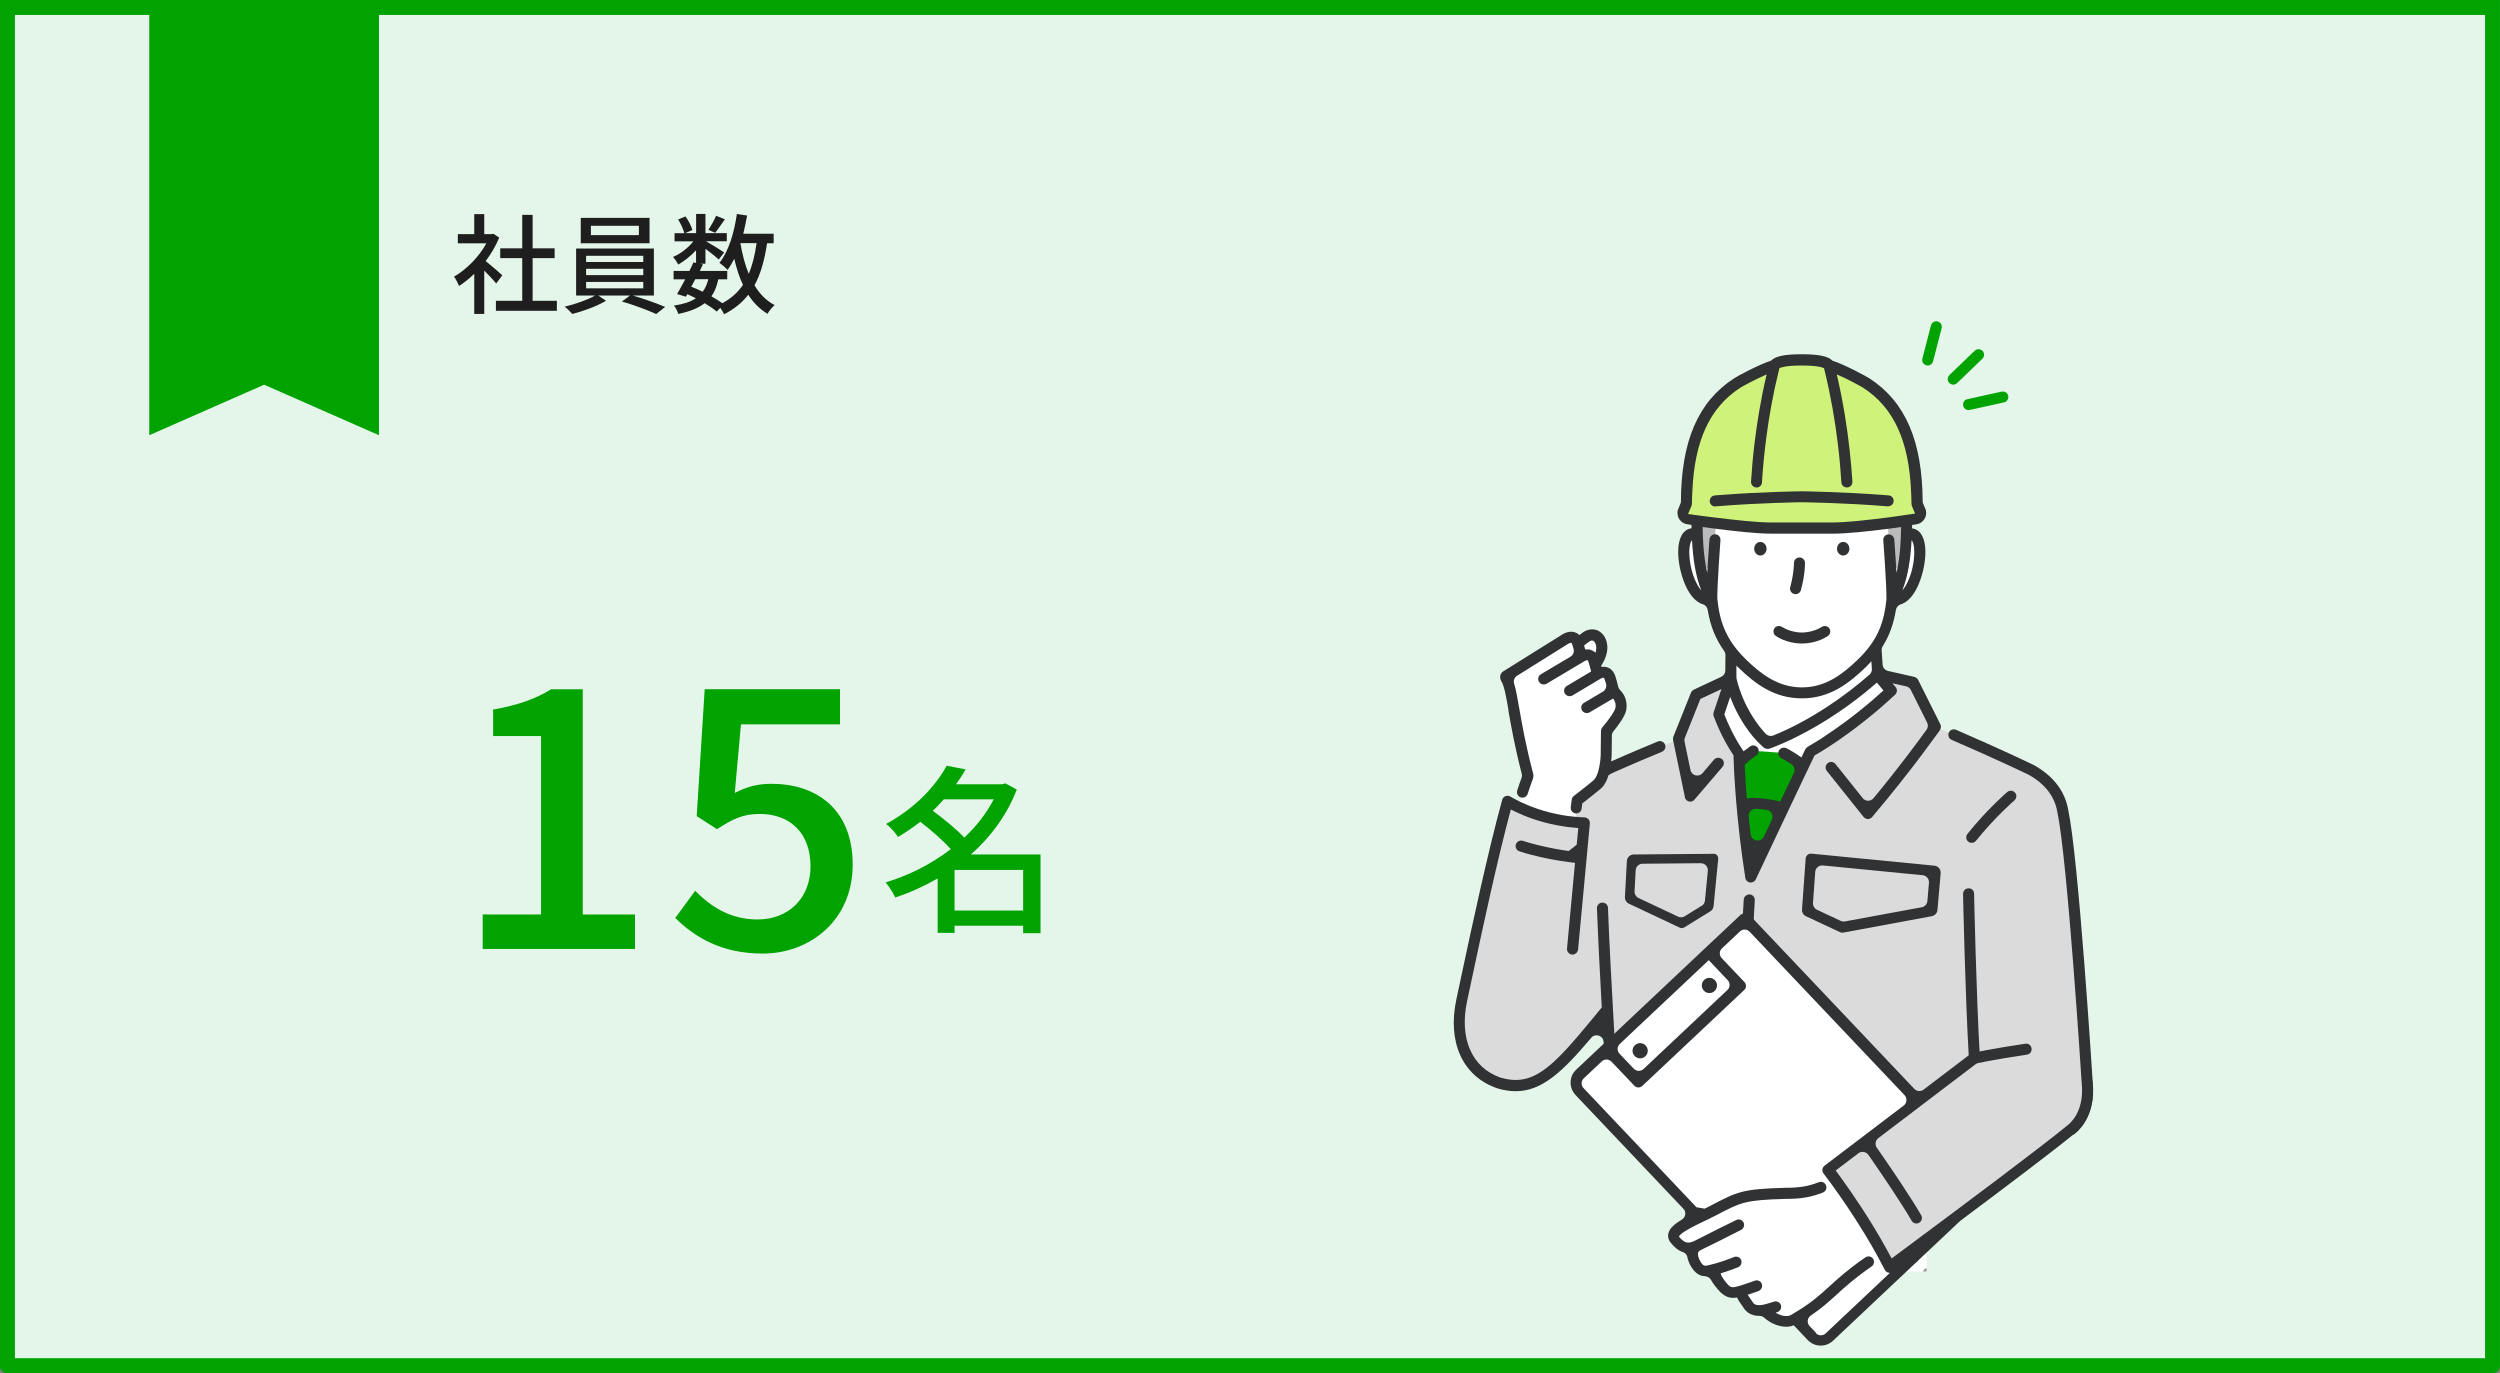 <?xml version="1.0" encoding="UTF-8"?> <svg xmlns="http://www.w3.org/2000/svg" xmlns:xlink="http://www.w3.org/1999/xlink" id="_レイヤー_2" data-name="レイヤー 2" viewBox="0 0 335 184"><rect x="0" y="0" width="335" height="184" fill="#808080" stroke="none"/><defs><style> .cls-1 { fill: #cff37a; } .cls-2 { clip-path: url(#clippath-6); } .cls-3 { clip-path: url(#clippath-7); } .cls-4 { clip-path: url(#clippath-17); } .cls-5 { clip-path: url(#clippath-15); } .cls-6 { clip-path: url(#clippath-4); } .cls-7 { clip-path: url(#clippath-9); } .cls-8 { clip-path: url(#clippath-10); } .cls-9 { fill: #fff; } .cls-10 { fill: #00a300; } .cls-11 { fill: #1e1e1e; } .cls-12 { clip-path: url(#clippath-11); } .cls-13 { fill: none; } .cls-14 { fill: #9d9d9e; } .cls-15 { clip-path: url(#clippath-1); } .cls-16 { fill: #bbbbbc; } .cls-17 { clip-path: url(#clippath-5); } .cls-18 { clip-path: url(#clippath-8); } .cls-19 { fill: #dbdbdb; } .cls-20 { clip-path: url(#clippath-3); } .cls-21 { clip-path: url(#clippath-12); } .cls-22 { clip-path: url(#clippath-14); } .cls-23 { fill: #e3f6e9; } .cls-24 { clip-path: url(#clippath-16); } .cls-25 { clip-path: url(#clippath-2); } .cls-26 { fill: #303233; } .cls-27 { fill: #9e9e9f; } .cls-28 { clip-path: url(#clippath-13); } .cls-29 { clip-path: url(#clippath); } </style><clipPath id="clippath"><rect class="cls-13" x="254.93" y="167.15" width="3.24" height="3.24"></rect></clipPath><clipPath id="clippath-1"><rect class="cls-13" x="222.55" y="154.2" width="3.24" height="3.24"></rect></clipPath><clipPath id="clippath-2"><path class="cls-13" d="M249.95,152.91s4.53,6.34,6.84,10.31"></path></clipPath><clipPath id="clippath-3"><rect class="cls-13" x="249.3" y="150.69" width="2.97" height="2.97" transform="translate(90.5 397.85) rotate(-88.13)"></rect></clipPath><clipPath id="clippath-4"><rect class="cls-13" x="249.21" y="153.65" width="2.97" height="2.97" transform="translate(87.44 400.62) rotate(-88.13)"></rect></clipPath><clipPath id="clippath-5"><rect class="cls-13" x="249.11" y="156.62" width="2.97" height="2.97" transform="translate(84.38 403.39) rotate(-88.13)"></rect></clipPath><clipPath id="clippath-6"><rect class="cls-13" x="249.01" y="159.58" width="2.97" height="2.97" transform="translate(81.33 406.16) rotate(-88.13)"></rect></clipPath><clipPath id="clippath-7"><rect class="cls-13" x="248.91" y="162.55" width="2.97" height="2.97" transform="translate(78.27 408.93) rotate(-88.13)"></rect></clipPath><clipPath id="clippath-8"><rect class="cls-13" x="252.27" y="150.79" width="2.97" height="2.97" transform="translate(93.26 400.91) rotate(-88.13)"></rect></clipPath><clipPath id="clippath-9"><rect class="cls-13" x="252.17" y="153.75" width="2.97" height="2.97" transform="translate(90.21 403.68) rotate(-88.13)"></rect></clipPath><clipPath id="clippath-10"><rect class="cls-13" x="252.07" y="156.72" width="2.97" height="2.97" transform="translate(87.15 406.45) rotate(-88.13)"></rect></clipPath><clipPath id="clippath-11"><rect class="cls-13" x="251.98" y="159.68" width="2.97" height="2.97" transform="translate(84.1 409.22) rotate(-88.13)"></rect></clipPath><clipPath id="clippath-12"><rect class="cls-13" x="251.88" y="162.64" width="2.97" height="2.97" transform="translate(81.04 411.99) rotate(-88.13)"></rect></clipPath><clipPath id="clippath-13"><rect class="cls-13" x="255.23" y="150.88" width="2.97" height="2.97" transform="translate(96.04 403.96) rotate(-88.13)"></rect></clipPath><clipPath id="clippath-14"><rect class="cls-13" x="255.13" y="153.85" width="2.97" height="2.97" transform="translate(92.98 406.73) rotate(-88.13)"></rect></clipPath><clipPath id="clippath-15"><rect class="cls-13" x="255.04" y="156.81" width="2.97" height="2.97" transform="translate(89.92 409.5) rotate(-88.13)"></rect></clipPath><clipPath id="clippath-16"><rect class="cls-13" x="254.94" y="159.78" width="2.97" height="2.97" transform="translate(86.87 412.27) rotate(-88.13)"></rect></clipPath><clipPath id="clippath-17"><rect class="cls-13" x="254.84" y="162.74" width="2.97" height="2.97" transform="translate(83.81 415.04) rotate(-88.13)"></rect></clipPath></defs><g id="contents"><g><g><polygon class="cls-23" points=".93 183 1 1 334 1 334 183 .93 183"></polygon><path class="cls-10" d="M333,2v180H2V2h331M335,0H0v183.07c0,.52.42.93.93.93h333.13c.52,0,.93-.42.93-.93V0h0Z"></path></g><g><path class="cls-11" d="M66.48,37.98c-.33-.42-.99-1.12-1.59-1.72v5.81h-1.34v-5.38c-.66.64-1.36,1.2-2.04,1.63-.13-.35-.47-.99-.67-1.25,1.66-.95,3.34-2.64,4.33-4.46h-3.82v-1.24h2.2v-2.68h1.34v2.68h1.01l.23-.04.76.51c-.44,1.11-1.08,2.17-1.81,3.14.69.55,1.9,1.6,2.23,1.91l-.83,1.11ZM74.62,40.31v1.34h-8.17v-1.34h3.53v-5.72h-2.95v-1.31h2.95v-4.49h1.39v4.49h2.95v1.31h-2.95v5.72h3.25Z"></path><path class="cls-11" d="M84.78,39.6c1.47.42,3.24,1.06,4.35,1.53l-1.2.95c-1.09-.5-3.06-1.24-4.59-1.68l1.08-.8h-4.26l1.05.7c-1.17.7-3.03,1.4-4.52,1.77-.25-.28-.69-.73-1.02-.98,1.4-.32,3.12-.93,4.08-1.49h-2.55v-6.3h10.42v6.3h-2.83ZM87.04,32.6h-9.22v-3.41h9.22v3.41ZM78.54,35.11h7.66v-.83h-7.66v.83ZM78.54,36.87h7.66v-.85h-7.66v.85ZM78.54,38.64h7.66v-.86h-7.66v.86ZM85.61,30.26h-6.43v1.25h6.43v-1.25Z"></path><path class="cls-11" d="M102.79,32.58c-.34,2.26-.85,4.13-1.69,5.65.69,1.15,1.58,2.07,2.7,2.65-.31.26-.74.79-.95,1.17-1.05-.63-1.9-1.49-2.58-2.55-.83,1.06-1.9,1.93-3.24,2.61-.1-.22-.31-.57-.51-.86l-.48.5c-.41-.36-.98-.74-1.62-1.12-.85.67-2,1.12-3.54,1.44-.09-.36-.34-.86-.58-1.12,1.27-.19,2.23-.5,2.95-.98-.38-.19-.76-.38-1.15-.55l-.19.34-1.18-.36c.32-.54.7-1.24,1.09-1.97h-1.56v-1.12h2.12c.21-.39.38-.79.54-1.15l.35.07v-1.69c-.7.76-1.56,1.44-2.38,1.91-.16-.31-.47-.76-.71-1.02.98-.39,2.03-1.21,2.73-2.09h-2.52v-1.09h1.31c-.12-.51-.48-1.27-.83-1.84l.98-.41c.41.55.79,1.31.93,1.82l-.96.42h1.46v-2.57h1.25v2.57h2.86v1.09h-2.79c.66.36,2.07,1.24,2.44,1.5l-.73.95c-.35-.34-1.12-.95-1.78-1.44v2h-.73l.39.09c-.13.28-.28.57-.42.88h3.68v1.12h-1.2c-.19.9-.48,1.66-.92,2.28.55.31,1.06.63,1.47.92,1.17-.63,2.06-1.44,2.76-2.45-.5-1.04-.86-2.22-1.17-3.5-.28.54-.57,1.05-.9,1.49-.21-.25-.77-.73-1.08-.95,1.21-1.52,1.96-3.97,2.33-6.54l1.37.2c-.15.83-.31,1.65-.51,2.44h4.07v1.28h-.86ZM93.17,37.41c-.19.34-.36.69-.54,1.01.51.2,1.04.42,1.53.67.35-.45.58-1.01.76-1.68h-1.75ZM97.13,29.39c-.47.66-.93,1.36-1.3,1.81l-.91-.41c.35-.51.8-1.31,1.04-1.88l1.17.48ZM99.21,32.58c.26,1.49.61,2.89,1.12,4.11.5-1.17.83-2.54,1.05-4.11h-2.17Z"></path></g><g><path class="cls-10" d="M64.68,122.54h7.82v-23.91h-6.42v-3.55c3.35-.58,5.73-1.46,7.78-2.72h4.23v30.18h7v4.62h-20.41v-4.62Z"></path><path class="cls-10" d="M90.48,123.02l2.67-3.65c2.04,2.04,4.62,3.84,8.36,3.84,4.03,0,7.1-2.72,7.1-7.14s-2.72-7-6.8-7c-2.28,0-3.64.68-5.73,2.04l-2.72-1.75,1.07-17.01h18.13v4.71h-13.27l-.83,9.19c1.56-.78,2.96-1.22,4.91-1.22,5.98,0,10.89,3.35,10.89,10.84s-5.78,11.91-12.05,11.91c-5.64,0-9.19-2.28-11.71-4.76Z"></path><path class="cls-10" d="M139.43,125.05h-2.33v-1h-9.19v.95h-2.26v-7.29c-1.82,1.04-3.74,1.92-5.69,2.55-.27-.61-.85-1.53-1.29-2.02,3.04-.9,6.1-2.43,8.73-4.45-1-1.14-2.65-2.58-4.08-3.67-.92.7-1.92,1.41-2.99,2.04-.34-.56-1.07-1.39-1.6-1.75,3.99-2.16,6.71-5.18,8.12-7.8l2.55.49c-.39.68-.83,1.34-1.29,1.99h6.2l.41-.12,1.53.83c-1.34,3.45-3.52,6.37-6.15,8.7h9.33v10.55ZM126.47,107.11c-.46.51-.95,1.05-1.48,1.53,1.46,1.07,3.16,2.46,4.23,3.6,1.6-1.51,2.96-3.23,3.94-5.13h-6.68ZM137.1,122.01v-5.44h-9.19v5.44h9.19Z"></path></g><g><path class="cls-10" d="M244.78,102.13l-8.15-1.89c-.14-.03-.29-.03-.43,0l-5.62,1.33c-.49.12-.8.61-.7,1.1l3.66,17.3c.07.35.34.62.68.71l1.54.4c.43.11.87-.09,1.07-.49l8.58-17.15c.27-.54-.04-1.19-.62-1.33Z"></path><g><path class="cls-9" d="M252.26,98.86c-.02-.23-.11-.22-.13-.44-.02-.23.04-.23.02-.46-.02-.23-.05-.22-.07-.45-.02-.23-.01-.23-.03-.45-.02-.23-.02-.23-.04-.45-.02-.23-.02-.23-.04-.45-.02-.23.02-.23,0-.45-.02-.23-.06-.22-.07-.45-.02-.23,0-.23-.02-.45-.02-.23-.02-.23-.04-.45-.02-.23.04-.23.02-.46-.02-.23-.05-.22-.06-.45-.02-.23.05-.23.04-.46-.02-.23-.06-.22-.07-.45-.02-.23,0-.23-.02-.45-.02-.23-.01-.23-.03-.45-.02-.23.02-.23,0-.45-.02-.23-.04-.22-.06-.45-.02-.23-.03-.23-.04-.45-.02-.23-.03-.22-.04-.45-.02-.23-.05-.22-.06-.45-.02-.23-.03-.22-.05-.45-.02-.23.08-.23.06-.46-.02-.23-.09-.22-.1-.45-.02-.23,0-.23,0-.45-.02-.23,0-.23-.01-.45-.02-.23,0-.23-.02-.45-.02-.23-.04-.22-.05-.45-.02-.23,0-.23,0-.45-.02-.23-.02-.23-.03-.45-.02-.23,0-.23-.02-.45-.02-.23-.11-.22-.13-.45-.02-.23.18-.29.01-.45-.16-.15-.21.04-.44.04s-.22-.1-.44-.1-.22,0-.44,0-.22.02-.44.02-.22.08-.44.08-.22-.1-.44-.1-.22.1-.44.1-.22-.04-.44-.04-.22-.04-.44-.04-.22.03-.44.03-.22-.04-.44-.04-.22,0-.44,0-.22,0-.44,0-.22.05-.44.05-.22.03-.44.03-.22,0-.44,0-.22-.03-.44-.03-.22-.04-.44-.04-.22.08-.44.08-.22-.09-.44-.09-.22.02-.44.02-.22.02-.45.02-.22-.05-.45-.05-.22,0-.45,0-.22.07-.45.07-.22-.02-.45-.02-.22.03-.45.03-.22-.07-.45-.07-.22.02-.45.02-.22.05-.45.05-.22.02-.45.02-.22-.02-.45-.02-.22-.03-.45-.03-.22.05-.45.05-.22-.1-.45-.1-.22.06-.45.06-.22-.06-.45-.06-.22.1-.45.1-.22-.05-.45-.05-.22-.02-.45-.02-.22.06-.45.06-.23-.05-.45-.05-.25-.1-.41.06c-.16.16-.04.18-.04.41,0,.23-.03.22-.04.45,0,.23.09.23.09.45,0,.23,0,.23,0,.45,0,.23-.06.22-.07.45,0,.23-.02.23-.02.45,0,.23.07.23.06.45,0,.23-.06.22-.06.45,0,.23.02.23.02.45,0,.23-.04.22-.05.45,0,.23.06.23.06.45,0,.23.02.23.02.45,0,.23-.08.22-.08.45,0,.23.09.23.09.45,0,.23-.1.22-.1.45,0,.23,0,.23,0,.45,0,.23.04.23.03.45,0,.23-.05.22-.06.45,0,.23.07.23.06.45,0,.23-.03.23-.03.45,0,.23.03.23.03.45,0,.23,0,.23,0,.45,0,.23,0,.23,0,.45,0,.23,0,.23,0,.45,0,.23,0,.23,0,.45,0,.23-.02.23-.02.45,0,.23-.04.23-.04.45s-.03.23-.03.45.03.23.03.45c0,.23-.06.22-.06.45,0,.23.03.23.02.45,0,.23.08.23.08.45,0,.23-.05.23-.06.45s0,.23,0,.45"></path><path class="cls-9" d="M254.7,74.12c-.02-.12,0-.26-.03-.44-.02-.13-.07-.28-.1-.44-.03-.14-.06-.29-.09-.44-.03-.14,0-.3-.04-.45-.03-.14-.05-.29-.09-.45-.03-.14-.06-.29-.09-.44-.04-.14-.18-.26-.22-.41-.04-.14-.05-.29-.09-.44-.04-.14.05-.33,0-.47-.04-.14-.25-.24-.3-.38-.04-.14-.05-.3-.09-.44-.05-.14-.08-.29-.13-.43-.05-.14-.1-.28-.16-.42-.05-.14-.15-.26-.21-.41-.05-.14-.08-.29-.14-.43-.06-.14-.13-.27-.19-.41-.06-.14-.07-.3-.13-.44-.06-.14-.17-.25-.23-.39-.07-.14-.02-.33-.09-.46-.07-.13-.12-.28-.19-.41-.07-.13-.24-.22-.31-.35-.07-.13-.2-.23-.28-.36-.08-.13-.11-.28-.19-.41-.08-.13-.16-.26-.24-.38-.08-.13-.1-.3-.19-.42-.09-.12-.2-.23-.29-.35-.09-.12-.2-.23-.29-.35-.09-.12-.21-.22-.31-.34-.1-.12-.09-.32-.19-.43-.1-.11-.22-.22-.32-.33-.1-.11-.34-.09-.45-.2-.11-.11-.1-.32-.21-.43-.11-.1-.29-.13-.41-.23-.11-.1-.25-.17-.37-.26-.12-.1-.15-.29-.27-.38-.12-.09-.24-.18-.36-.27-.12-.09-.25-.17-.38-.26-.13-.08-.23-.2-.36-.28-.13-.08-.26-.17-.39-.24-.13-.07-.29-.11-.42-.18-.13-.07-.3-.07-.44-.13-.14-.06-.24-.21-.38-.27-.14-.06-.29-.09-.43-.15-.14-.05-.28-.12-.42-.16-.14-.05-.28-.14-.42-.18-.14-.04-.32.02-.47-.02-.15-.04-.31,0-.46-.03-.15-.03-.28-.12-.43-.14-.15-.03-.29-.07-.44-.1-.15-.02-.28-.16-.44-.18-.15-.02-.31.05-.46.04-.15-.01-.31.06-.46.05-.15,0-.3,0-.45-.01-.15,0-.3-.16-.45-.16-.15,0-.3-.01-.46,0-.15,0-.3.17-.45.18-.15,0-.31-.09-.46-.08-.15.01-.3.02-.45.04-.15.02-.28.12-.43.14-.11.1-.24.16-.36.25-.11.09-.28.12-.4.21-.12.09-.16.3-.28.38-.12.08-.32.06-.44.13-.13.08-.23.19-.36.26-.13.07-.23.2-.36.27-.13.07-.33.02-.46.1-.13.07-.21.24-.34.31-.13.07-.21.22-.34.3-.13.07-.25.15-.38.23-.13.08-.33.02-.46.11-.12.08-.2.24-.32.33-.12.09-.29.11-.41.2-.12.09-.21.22-.32.32-.11.1-.23.19-.34.29-.11.1-.24.18-.34.29-.1.11-.24.19-.34.3-.1.11-.05.34-.14.46-.09.12-.25.18-.34.3-.08.12-.2.23-.28.36-.08.13-.15.26-.22.39-.07.13-.12.27-.18.41-.06.13-.02.31-.08.45-.06.14-.17.25-.22.39-.05.14-.08.28-.13.43-.04.15-.09.29-.12.43-.04.15-.15.27-.19.42-.04.15.05.32.02.47-.04.15-.2.26-.24.41-.04.15.05.32.02.47-.03.15-.24.26-.27.4-.03.15-.07.3-.1.44-.03.15.05.32.02.47-.03.15-.11.29-.14.43-.03.15-.13.28-.16.43-.03.15.03.32,0,.46-.03.15-.13.28-.16.43-.03.15.02.32-.01.46-.03.15-.15.28-.17.43-.03.16.05.33.03.47-.03.16-.2.28-.23.42-.03.17.09.35.06.47-.05.28-.12.2-.1.43.03.23-.06.24,0,.47.05.23.12.21.17.44.05.23.05.23.1.45.05.23.04.23.09.46.05.23,0,.24.04.47s.14.21.18.43c.05.23-.09.26-.04.48.05.23.13.21.17.44.05.23.02.23.07.46.05.23.12.21.17.44.05.23.09.22.14.44.05.23-.07.25-.03.48.02.15.16.28.18.43.02.15-.02.31,0,.45.02.15-.03.31,0,.45.02.15.02.3.05.45.02.15.16.28.18.42.03.15-.05.32-.02.46.03.15.2.27.23.41.03.15,0,.31.03.45.04.15,0,.31.05.45.04.15.09.29.13.43.05.14.23.24.28.37.05.14.08.28.14.42.06.14.08.29.15.42.07.13.05.31.12.44.07.13.21.22.29.35.08.12.11.28.2.41.08.12.17.24.26.36.09.12.16.25.25.37.09.11.22.2.32.32.09.11.22.2.32.31.1.11.21.21.31.32.1.11.13.28.24.39.1.11.23.19.33.3.1.11.26.16.36.27.1.11.17.24.27.35.1.11.17.25.27.36.1.11.15.26.25.37.1.11.34.08.45.19.1.11.13.28.23.39.11.11.25.17.35.27.11.1.15.28.26.37.11.1.19.24.3.33.11.1.34.05.45.14.12.09.23.19.35.27.12.09.25.16.37.24.12.08.2.25.32.32.13.07.25.17.38.24.13.07.25.16.39.22.13.06.34-.05.48,0,.14.05.22.26.36.31.14.04.33-.08.47-.04.14.03.26.18.41.2.14.03.3-.04.45-.02.14.02.27.2.42.21.14.01.3-.12.45-.11.15,0,.29.08.44.08s.3-.03.44-.04c.15,0,.29-.12.43-.13.15-.01.3.03.44,0,.15-.02.29-.07.43-.1.15-.03.29-.06.43-.1.14-.04.32.05.46,0,.14-.04.25-.19.39-.24.14-.05.33.02.46-.04.14-.06.22-.22.36-.29.13-.07.27-.11.4-.19.13-.07.3-.08.42-.16.12-.08.17-.27.29-.36.12-.08.27-.13.39-.22.12-.09.23-.18.35-.28.11-.09.19-.23.3-.33.11-.1.24-.17.35-.27.11-.1.27-.15.37-.26.1-.11.16-.26.26-.37.1-.11.14-.28.24-.39.1-.11.33-.11.43-.21.1-.11.16-.26.26-.37.1-.11.1-.31.2-.42.1-.11.35-.09.45-.19.1-.11.08-.33.18-.44.1-.11.26-.17.36-.28.1-.11.15-.27.25-.38.1-.12.2-.23.29-.34.1-.12.18-.24.27-.36.09-.12.25-.18.34-.3.09-.12.1-.29.19-.41.09-.12.23-.21.31-.33.08-.13.2-.23.27-.36.07-.13.13-.27.19-.41.07-.13.04-.3.1-.44.06-.13.1-.27.16-.42.05-.14.1-.27.15-.42.04-.14.08-.28.13-.43.04-.14.12-.27.16-.42.03-.14-.02-.3,0-.45.03-.14.15-.27.18-.42.03-.14.02-.29.05-.44.02-.14.05-.29.07-.44.02-.14.05-.29.07-.44.02-.14.14-.28.15-.43.02-.14-.12-.31-.1-.46.02-.14.2-.27.21-.42.04-.23-.12-.26-.07-.48.04-.23.19-.2.24-.43.04-.23-.08-.25-.04-.48.04-.23.14-.21.19-.44.04-.23.07-.22.12-.45.04-.23.07-.22.11-.45.04-.23-.14-.26-.09-.49.04-.23.15-.21.19-.44.04-.23.07-.23.09-.46.03-.23-.03-.24,0-.47Z"></path><path class="cls-9" d="M229.38,80.28c-3.72,1.4-5.83-12.26-.77-7.83"></path><path class="cls-9" d="M253.5,80.28c3.72,1.4,5.83-12.26.77-7.83"></path><path class="cls-16" d="M252.69,65.65l1.24-.49,1.51,1.04c0,1.7.24,5.57-.3,9.12-.17,1.1-1.78,1.01-1.85-.1-.1-1.59-.2-2.9-.2-2.9"></path><path class="cls-16" d="M230.19,65.65l-1.24-.49-1.51,1.04c0,1.7-.24,5.57.3,9.12.17,1.1,1.78,1.01,1.85-.1.1-1.59.2-2.9.2-2.9"></path><g><path class="cls-1" d="M257.34,68.59c-.07-.18-.06-.18-.13-.36-.07-.18-.12-.16-.19-.34-.07-.18-.12-.16-.2-.34,0,0,.16-.03.16-.04,0-.15-.14-.3-.14-.45,0-.15,0-.3,0-.45,0-.15.05-.3.04-.45,0-.15-.06-.3-.07-.45,0-.15-.04-.3-.05-.45,0-.15.08-.31.07-.45-.01-.15.02-.3,0-.45-.01-.15-.15-.29-.16-.44-.01-.15,0-.3,0-.45-.02-.15-.05-.3-.07-.44-.02-.15.04-.31.02-.45-.02-.15-.17-.28-.2-.42-.02-.15-.01-.3-.04-.45-.03-.15-.07-.29-.1-.44-.03-.15-.06-.29-.09-.44-.03-.15.03-.31,0-.46-.04-.15-.02-.3-.06-.45-.04-.15-.17-.26-.21-.41-.04-.14-.05-.3-.1-.44-.04-.14-.15-.27-.2-.41-.05-.14-.08-.29-.14-.43-.05-.14-.02-.31-.07-.45-.06-.14-.25-.22-.31-.36-.06-.14-.03-.32-.09-.45-.06-.14-.19-.24-.26-.37-.07-.13-.17-.25-.24-.38-.07-.13-.1-.28-.18-.41-.08-.13-.1-.29-.18-.42-.08-.13-.14-.27-.22-.39-.08-.12-.16-.25-.25-.38-.09-.12-.19-.24-.28-.35-.09-.12-.19-.23-.29-.34-.1-.11-.22-.21-.32-.32-.1-.11-.24-.18-.34-.29-.1-.11-.14-.29-.24-.39-.11-.1-.26-.16-.37-.26-.11-.1-.17-.26-.28-.36-.11-.1-.31-.09-.43-.18-.12-.09-.25-.16-.37-.25-.12-.09-.22-.2-.34-.28-.12-.08-.24-.17-.37-.26-.07-.04-.16-.19-.34-.29-.11-.06-.25-.11-.4-.19-.12-.07-.28-.09-.42-.16-.12-.07-.27-.1-.41-.17-.13-.07-.21-.24-.34-.3-.13-.07-.27-.11-.41-.17-.13-.06-.3-.05-.44-.11-.13-.06-.23-.2-.37-.26-.14-.06-.29-.08-.42-.14-.14-.06-.28-.11-.41-.17-.14-.06-.25-.18-.39-.23-.15-.06-.31-.02-.45-.06-.15-.05-.27-.18-.4-.21-.23-.01-.23.05-.46.05s-.23,0-.46,0-.23-.03-.46-.03-.23,0-.46,0-.23-.05-.46-.05-.23.14-.46.14-.23-.11-.46-.11-.23.08-.46.08-.23.04-.46.04-.23-.04-.46-.04-.23-.01-.46-.01-.23.04-.46.04-.23,0-.46,0-.23-.07-.46-.07-.23-.11-.46-.1c-.13.03-.24.23-.4.28-.13.04-.3,0-.45.06-.13.05-.26.13-.4.19-.13.05-.3.03-.44.09-.13.06-.2.26-.34.33-.13.06-.31.02-.45.09-.13.06-.29.08-.42.14-.13.07-.24.19-.37.25-.14.07-.27.13-.4.2-.14.07-.28.11-.41.18-.14.07-.27.14-.39.21-.15.08-.26.18-.37.24-.18.1-.27.25-.34.29-.13.08-.28.11-.4.2-.12.09-.26.15-.38.24-.12.09-.23.2-.34.29-.12.09-.22.21-.33.3-.11.1-.27.15-.38.25-.11.1-.17.26-.28.36-.11.1-.17.25-.28.35-.1.11-.29.14-.39.25-.1.11-.12.29-.22.4-.1.11-.19.23-.28.35-.09.12-.15.25-.24.37-.09.12-.25.19-.33.31-.08.12-.15.26-.23.38-.08.13-.25.2-.32.33-.07.13-.04.32-.11.45-.07.13-.16.25-.23.38-.07.13-.09.28-.16.42-.06.13-.2.24-.26.38-.06.14-.07.29-.13.43-.05.14-.09.28-.14.42-.05.14-.17.26-.21.4-.05.14-.13.27-.18.41-.04.14-.01.31-.05.45-.04.14-.13.27-.16.42-.04.14-.05.3-.08.44-.03.14-.1.28-.13.43-.03.14,0,.3-.04.45-.03.15.02.3-.01.45-.03.15-.15.28-.18.42-.02.15.03.3,0,.45-.02.15-.12.28-.14.43-.02.15-.06.29-.08.44-.02.15.07.31.05.46-.01.15-.14.29-.15.44-.01.15.09.31.08.46-.01.15.01.3,0,.45,0,.15-.06.29-.07.44,0,.15.01.3,0,.45,0,.15-.02.3-.02.45,0,.15-.01.3-.02.45,0,.15-.04.3-.04.45,0,0,.1.04.1.04-.07.18-.15.15-.22.32-.07.18,0,.21-.07.39-.07.18-.09.17-.16.35-.03.15-.11.27-.07.41.05.14.1.31.21.41.11.09.29.05.45.07.13.02.27.12.43.14.14.02.28.09.43.11.14.02.29.02.44.05.14.02.29.05.44.07.14.02.3-.02.45,0,.14.02.3-.02.45,0,.14.02.27.19.42.21.15.02.31-.09.46-.07.15.02.29.06.44.08.15.02.29.05.44.06.15.02.29.04.44.05.15.02.28.14.43.16.15.02.3,0,.45.02.15.02.3-.03.45-.02.15.02.29.1.44.11.15.02.31-.11.46-.09.15.02.3.02.44.04.15.01.28.18.43.19.15.01.31-.08.45-.07.15.01.3.05.44.06.15.01.3-.02.45,0,.15.01.3.03.44.04.15,0,.3.01.44.02.15,0,.3.07.44.07.15,0,.3-.01.44-.01.23,0,.23.02.47.02s.23,0,.47,0,.23.06.47.06.23,0,.47,0,.23.03.47.03.23-.09.47-.09.23-.09.47-.09.23.07.47.07.23-.04.47-.04.23-.01.47-.01.23.12.47.12.23-.03.47-.03.23.05.47.05.23-.1.47-.1.23.13.47.13.23-.02.47-.02.23-.13.47-.13.23.14.47.14c.14,0,.29-.08.44-.09.14,0,.29,0,.44-.01.14,0,.29,0,.45,0,.14,0,.29-.06.44-.07.15,0,.3.06.45.04.15-.01.28-.16.43-.17.15-.01.3.08.45.06.15-.01.28-.13.43-.14.15-.01.3,0,.45-.01.15-.02.3.05.45.04.15-.02.29-.03.44-.05.15-.02.29-.12.43-.13.15-.02.29-.04.44-.06.15-.02.3,0,.45-.02.15-.02.3,0,.45-.01.15-.02.3,0,.45-.02.15-.02.29-.09.43-.11.15-.02.29-.06.44-.08.15-.02.3.01.45,0,.15-.02.29-.08.44-.1.15-.02.31.03.45.01.15-.02.28-.18.42-.2.15-.02.32.07.46.05.16-.02.3-.07.44-.09.16-.02.32.02.45,0,.15-.02.25-.2.35-.29.11-.09.3-.16.35-.3.05-.13-.03-.31-.06-.46Z"></path><path class="cls-1" d="M247.49,64.58c-.46-7.71-1.85-13.47-2.37-15.53-.1-.41-1-.81-3.68-.81h0c-2.68,0-3.58.4-3.68.81-.52,2.06-1.91,7.82-2.37,15.53"></path></g><path class="cls-10" d="M253.02,67.11c-5.62-.48-11.58-.55-11.58-.55,0,0-5.96.08-11.58.55"></path></g><path class="cls-9" d="M239.03,100.9s3.12,1.49,6.37,5.24h0s7.15-8.13,9.15-11.27c.22-.34.18-.78-.08-1.09l-2.23-2.65c-.34-.4-.93-.45-1.33-.11-3.36,2.98-8.7,6.67-14.04,8.59h0s-2.8-2.22-4.41-6.78c-.26-.72-1.24-.82-1.66-.18l-1.72,2.66c-.12.19-.17.42-.14.65.17,1.11.73,4.63,1.16,7.16.13.78,1.11,1.05,1.62.46.86-.99,2.05-2.22,3.22-2.97"></path><g class="cls-29"><rect class="cls-9" x="254.93" y="167.15" width="3.24" height="3.24"></rect><g><path class="cls-14" d="M257.71,167.15h.46v.46c-.25,0-.46-.21-.46-.46Z"></path><path class="cls-14" d="M254.93,167.61v-.46h.46c0,.25-.21.46-.46.46Z"></path><path class="cls-14" d="M258.17,169.93v.46h-.46c0-.25.21-.46.46-.46Z"></path><path class="cls-14" d="M254.93,169.93c.25,0,.46.21.46.46h-.46v-.46Z"></path><path class="cls-14" d="M256.55,168.31c.25,0,.46.21.46.46s-.21.46-.46.46-.46-.21-.46-.46.21-.46.46-.46Z"></path></g></g><g class="cls-15"><rect class="cls-9" x="222.55" y="154.2" width="3.24" height="3.24"></rect><g><path class="cls-14" d="M225.33,154.2h.46v.46c-.25,0-.46-.21-.46-.46Z"></path><path class="cls-14" d="M222.55,154.66v-.46h.46c0,.25-.21.46-.46.46Z"></path><path class="cls-14" d="M225.79,156.97v.46h-.46c0-.25.21-.46.46-.46Z"></path><path class="cls-14" d="M222.55,156.97c.25,0,.46.21.46.46h-.46v-.46Z"></path><path class="cls-14" d="M224.17,155.35c.25,0,.46.21.46.46s-.21.46-.46.46-.46-.21-.46-.46.21-.46.46-.46Z"></path></g></g><path class="cls-19" d="M267.78,153.96l9.53-2.52c.13-.03.25-.09.35-.18.57-.49,2.41-2.35,2.02-6.11,0,0-1.88-29.92-3.28-36.5-.47-2.65-2.23-4.36-4.24-5.48,0,0-4.8-2.33-12.51-5.62-.2-.09-.37-.24-.47-.44l-2.64-5.26c-.13-.25-.36-.43-.63-.49l-4.3-.96,1.26,1.5c.32.38.28.96-.09,1.29-3.91,3.56-7.69,6.08-9.96,7.4-.16.09-.29.23-.37.4-.65,1.36-3.74,7.86-6.53,13.76-.4.84-1.65.64-1.77-.28-.91-6.87-1.1-11.99-1.13-13.18,0-.18-.06-.34-.16-.48-.4-.6-1.52-2.37-2.43-4.74-.08-.2-.08-.43-.01-.64l.8-2.38c.26-.78-.54-1.49-1.28-1.14l-2.34,1.09c-.21.1-.38.28-.47.5l-2.09,5.21c-.09.23-.29.42-.52.52-5.8,2.39-8.17,3.46-8.17,3.46,0,0-3.7,1.39-5.18,4.62l-8.51,15.61c-.07.14-.11.29-.11.45v13.92c0,.6.56,1.05,1.15.91l10.45-2.49c.56-.13,1.11.27,1.15.84l.96,13.82c.03.47.41.84.88.87l50.34,2.77c.1,0,.2,0,.29-.03Z"></path><path class="cls-9" d="M263.79,119.77s.27,13.33.78,22.02"></path><g><g><line class="cls-9" x1="265.13" y1="47.55" x2="261.73" y2="50.8"></line><path class="cls-10" d="M261.73,51.54c-.19,0-.39-.08-.53-.23-.28-.29-.27-.76.02-1.05l3.39-3.26c.3-.28.76-.27,1.05.02.28.29.27.76-.02,1.05l-3.39,3.26c-.14.14-.33.21-.51.21Z"></path></g><g><line class="cls-9" x1="268.38" y1="53.2" x2="263.79" y2="54.21"></line><path class="cls-10" d="M263.79,54.95c-.34,0-.65-.24-.72-.58-.09-.4.16-.8.56-.88l4.59-1.01c.41-.09.8.17.88.56.09.4-.16.8-.56.88l-4.59,1.01c-.05.01-.11.02-.16.02Z"></path></g><g><line class="cls-9" x1="259.48" y1="43.79" x2="258.32" y2="48.23"></line><path class="cls-10" d="M258.32,48.97c-.06,0-.12,0-.19-.02-.4-.1-.63-.51-.53-.9l1.15-4.44c.1-.39.51-.64.9-.53.4.1.63.51.53.9l-1.15,4.44c-.09.33-.39.56-.72.56Z"></path></g></g><g><path class="cls-9" d="M211.19,86.88c-.02-.31.13-.62.38-.8l1.02-.75s.99-.68,1.72.33c.45.63.68,1.92-.79,3.74-.1.12-.23.22-.38.28l-.54.23c-.6.25-1.26-.17-1.29-.81l-.12-2.21Z"></path><path class="cls-9" d="M199.4,124.07c.06-.14-.09-.36-.03-.5.05-.14.3-.21.36-.35.05-.14,0-.32.06-.46.05-.14.14-.27.18-.42.05-.14.18-.26.22-.4.05-.14.05-.3.1-.44.04-.14-.08-.34-.04-.48.04-.14.18-.26.22-.41.04-.14,0-.31.03-.46.04-.15.21-.26.24-.4.04-.15-.03-.32,0-.46.04-.15.09-.29.12-.44.04-.15.21-.26.25-.41.03-.15-.09-.33-.06-.48.03-.15,0-.31.04-.45.03-.15.14-.28.17-.42.03-.15.2-.27.23-.41.03-.15.04-.3.07-.45.03-.15.07-.29.1-.44.03-.15.06-.29.1-.44.03-.15.11-.28.15-.43.03-.15.03-.3.06-.45.03-.15-.03-.31,0-.46.03-.15.17-.27.21-.42.03-.15-.07-.32-.04-.47.03-.15,0-.31.03-.46.03-.15.13-.28.17-.43.03-.15.08-.29.11-.44.03-.15.02-.3.06-.45.03-.15.24-.25.28-.4.04-.15-.1-.34-.07-.48.04-.15.26-.24.3-.39.04-.15-.05-.32,0-.47.04-.15.14-.27.18-.42.04-.14.05-.3.09-.44.04-.14.15-.27.19-.42.04-.14-.12-.35-.08-.49.04-.14.22-.25.27-.39.04-.14.13-.27.18-.42.04-.14,0-.32.04-.46.05-.14.15-.27.19-.41.05-.14.14-.27.18-.42.05-.14.13-.27.18-.42.05-.14.02-.31.07-.46.05-.14.09-.29.15-.43.05-.14.03-.31.09-.45l.02.02c-.04-.15,0-.31-.04-.45-.04-.15-.18-.26-.22-.41-.04-.15-.08-.29-.12-.43-.04-.15,0-.31-.03-.45-.04-.15-.11-.28-.15-.43-.04-.15.04-.32,0-.46-.03-.15-.16-.27-.19-.42-.03-.15-.06-.3-.09-.44-.03-.15-.03-.3-.07-.45-.03-.15,0-.31-.04-.45-.03-.15-.04-.3-.07-.44-.03-.15-.19-.27-.22-.41-.03-.15-.04-.3-.07-.44-.03-.15-.11-.29-.14-.43-.03-.15.07-.32.04-.47-.03-.15-.11-.29-.13-.43-.03-.15-.13-.28-.16-.43-.03-.15-.03-.3-.06-.45-.03-.15.05-.32.02-.46-.03-.15-.16-.28-.19-.42-.03-.15.02-.31,0-.45-.03-.15-.12-.29-.14-.43-.03-.15-.03-.3-.06-.45-.03-.15-.07-.3-.1-.44-.03-.15.05-.32.02-.46-.03-.15-.18-.27-.19-.42-.01-.15.07-.3.08-.45,0-.15.03-.29.06-.43.02-.15-.02-.31.02-.45.04-.14.17-.25.23-.39.06-.14.02-.33.09-.45.07-.13.17-.25.26-.37.09-.12.17-.26.27-.36.1-.11.28-.13.4-.23.11-.09.26-.13.39-.21.19-.12.11-.23.3-.35.19-.12.29.04.47-.07.19-.12.09-.26.28-.38.19-.12.24-.03.43-.15.19-.12.19-.12.37-.23.19-.12.12-.23.3-.35.19-.12.22-.07.4-.18.19-.12.23-.05.41-.17s.13-.2.32-.32c.19-.12.23-.05.41-.17.19-.12.15-.17.34-.29.19-.12.22-.07.4-.18.19-.12.19-.12.37-.23.19-.12.16-.16.35-.28.19-.12.26,0,.45-.12.18-.12.1-.23.32-.3.12-.04.28-.05.43-.05.14,0,.26.07.4.14.11.06.28.1.37.23.07.1-.03.3.02.45.05.15.31.24.36.39.05.16-.14.38-.1.52.04.17.12.32.15.45.07.28.05.23.1.46l.15.08c.17-.12.06-.29.28-.37.12-.04.3.05.45.05.14,0,.33-.11.46-.03.11.06.07.31.16.45.07.1.25.16.3.31.05.15-.04.34,0,.5.05.16.24.27.28.42.04.17,0,.35.04.48.07.28.08.23.13.46h0c.17-.12.18-.04.4-.12.12-.04.24-.23.39-.23.14,0,.27.12.4.19.11.06.25.12.34.26.07.1.16.23.21.39.05.15-.07.36-.03.51.05.16.13.3.16.45.04.17.24.29.27.42.07.28.04.24.08.47l-.09.05c.19.12.21.03.39.22.09.09.16.23.26.37.08.11.23.21.29.36.05.13.12.29.15.44.03.14.02.31.02.46,0,.14,0,.31-.02.46-.02.12-.1.28-.17.43-.06.12-.3.16-.38.3-.07.12.04.36-.05.49-.08.12-.27.17-.36.29-.09.12-.21.21-.3.33-.09.12-.14.27-.23.38-.1.13-.24.21-.32.3-.17.21-.28.15-.32.36-.05.23.17.25.17.49,0,.23-.13.23-.13.47,0,.23.12.24.11.47,0,.23-.02.23-.03.47,0,.24-.05.23-.06.47,0,.24.11.24.11.47,0,.24-.1.23-.1.47,0,.23-.13.17-.16.45-.01.13.15.3.13.47-.02.14-.2.27-.23.43-.02.15-.05.29-.09.44-.03.15-.03.3-.07.45-.04.15.04.33-.02.48-.05.15-.25.23-.32.36-.07.14-.11.28-.19.4-.09.13-.16.26-.27.36-.09.08-.12.27-.24.38-.1.09-.27.11-.39.21-.11.09-.2.2-.32.3-.11.09-.19.23-.3.32-.12.09-.29.1-.4.19-.12.09-.21.21-.32.29-.13.1-.29.13-.39.21-.21.16-.29.05-.41.24-.02.15,0,.34-.02.49-.02.15-.04.3-.06.44-.02.15-.04.3-.06.44-.02.15.12.32.11.46-.02.15-.06.29-.08.44-.02.15-.05.3-.07.44-.02.15-.11.29-.13.44-.02.15-.06.29-.08.44-.02.15-.05.3-.07.44-.02.15.11.32.09.46-.02.15-.24.27-.25.42-.02.15.05.31.03.46-.02.15.02.31,0,.45-.02.15-.11.29-.13.44-.02.15.06.31.04.46-.02.15-.12.29-.14.43-.02.15.04.31.03.45-.02.15-.06.29-.08.44-.02.15-.17.28-.19.43-.02.15-.04.3-.05.44-.02.15.01.3,0,.45-.02.15.04.31.02.45-.02.15.02.31,0,.45-.02.15-.11.29-.13.44-.02.15-.01.3-.03.45-.02.15-.16.28-.18.43-.02.15-.09.29-.11.44-.02.15,0,.3-.03.45-.02.15.13.32.11.47-.02.15-.14.28-.16.43-.02.15-.07.29-.09.44-.02.15-.06.29-.08.44-.02.15.04.31.02.45-.02.15-.07.29-.09.44-.02.15-.04.3-.07.44-.02.15.04.31.02.46-.02.15-.06.29-.08.44-.02.15-.19.27-.21.42-.02.15.03.31.01.45-.02.15-.12.28-.15.43-.02.15,0,.3-.03.45-.02.15.04.31.01.46"></path><line class="cls-9" x1="211.88" y1="88.02" x2="206.86" y2="91.01"></line><line class="cls-9" x1="214.05" y1="90.37" x2="210.33" y2="92.59"></line><line class="cls-9" x1="216.22" y1="92.72" x2="212.62" y2="94.85"></line></g><path class="cls-19" d="M215.34,135.3c-6.36,7.75-9.28,11.33-14.5,9.8h0c-4.51-1.55-6.05-6.09-4.97-11.1,1.38-6.39,3.65-17.36,5.81-25.51.15-.58.8-.85,1.33-.58,1.47.74,4.43,1.99,8.32,2.29.53.04.93.49.88,1.02l-1.49,15.95"></path><g><path class="cls-26" d="M246.99,74.44c.46,0,.83-.41.83-.91s-.37-.91-.83-.91-.83.41-.83.91.37.91.83.91Z"></path><path class="cls-26" d="M235.89,74.44c.46,0,.83-.41.83-.91s-.37-.91-.83-.91-.83.41-.83.91.37.91.83.91Z"></path><path class="cls-26" d="M241.44,86.23c2.13,0,3.47-.99,3.52-1.03.17-.13.26-.31.29-.5.02-.18-.02-.37-.14-.53-.07-.1-.16-.16-.26-.21-.2-.1-.43-.1-.64,0-.04.02-.09.03-.13.06,0,0-.73.51-1.9.68-.23.03-.47.06-.73.06s-.5-.02-.73-.06c-1.16-.17-1.88-.67-1.9-.68-.04-.03-.08-.04-.12-.06-.21-.1-.45-.11-.66,0-.1.05-.18.11-.25.21-.12.16-.16.35-.14.53.02.19.12.38.29.5.06.04,1.4,1.03,3.52,1.03Z"></path><path class="cls-26" d="M240.41,79.59c.07.02.13.03.2.03.33,0,.62-.22.71-.54.56-2.03.56-3.58.55-3.64,0-.41-.33-.74-.74-.74h0c-.41,0-.74.33-.74.74,0,.01,0,1.42-.5,3.24-.11.39.12.8.52.91Z"></path><path class="cls-26" d="M229.86,67.85s.04,0,.06,0c.05,0,.1,0,.14-.01,5.49-.46,11.33-.54,11.36-.54.06,0,5.89.08,11.38.54.05,0,.1,0,.15.01.04,0,.08,0,.12-.01.33-.03.65-.3.68-.66.03-.41-.27-.77-.68-.8-.08,0-.15-.01-.23-.02-.04,0-.09,0-.13-.01-.1,0-.21-.02-.31-.02-.01,0-.03,0-.04,0-5.37-.42-10.87-.5-10.95-.5-.06,0-5.56.08-10.93.5-.12,0-.23.02-.35.03-.04,0-.08,0-.13.01-.08,0-.15.01-.23.02-.29.02-.53.22-.62.48,0,.04-.02.07-.03.11-.01.07-.03.14-.02.21.03.39.36.68.74.68Z"></path><path class="cls-26" d="M233.91,147.38c.56-14.46.78-18.71,1.23-26.75.02-.41-.29-.76-.7-.78-.39,0-.76.29-.78.7-.43,7.7-.61,10.69-1.16,24.9"></path><path class="cls-26" d="M277.69,152.1c.08-.02.16-.06.23-.1.12-.08,3-2.1,2.51-6.9-.08-1.22-1.9-30.05-3.29-36.59-.45-2.53-2-4.54-4.64-6.01-.04-.02-4.01-1.94-10.39-4.71-.37-.16-.81.01-.97.38,0,0,0,0,0,0-.16.38.01.81.38.97,6.35,2.75,10.29,4.66,10.29,4.66,2.2,1.22,3.5,2.89,3.87,4.98,1.37,6.45,3.25,36.1,3.27,36.42.28,2.77-.73,4.38-1.38,5.1-.24.27-.32.63-.2.97l.31.82Z"></path><path class="cls-26" d="M217.06,151.12c-.01-.21-1.32-21.5-1.59-29.46-.01-.4-.34-.71-.74-.71h-.03c-.41.01-.73.36-.71.77.1,2.88.33,7.51.59,12.24.01.25.03.5.04.75,0,.09.01.19.02.28-.2.25-.39.48-.59.72-.23.29-.47.57-.69.84-5.35,6.49-7.92,9.13-12.28,7.85-3.85-1.32-5.56-5.25-4.49-10.24l.68-3.19c1.41-6.62,3.33-15.59,5.18-22.5.22.11.48.24.78.38,1.21.57,3.02,1.27,5.32,1.72.25.05.51.09.77.13.26.04.51.08.78.12.26.03.52.06.79.08.2.02.39.05.6.06l-.21,2.23-1.07.84c-.61-.08-1.18-.17-1.71-.27-.27-.05-.52-.1-.76-.15-.27-.05-.52-.1-.76-.16-1.81-.4-2.88-.77-2.9-.77-.38-.14-.81.06-.94.45-.14.38.06.81.45.94.07.03,1.03.36,2.66.73.24.06.48.11.75.17.24.05.5.1.76.15.76.15,1.61.29,2.55.41.24.03.49.06.74.09l-1.07,11.48c-.04.41.26.77.67.81.15.02.3-.03.43-.1.2-.12.35-.32.38-.57l1.14-12.18s0,0,0,0,0,0,0,0l.44-4.72c.02-.2-.05-.4-.18-.56-.14-.15-.33-.24-.53-.25-.43-.01-.84-.05-1.25-.08-.07,0-.14-.02-.2-.02-.27-.03-.53-.06-.79-.09-.26-.04-.52-.08-.78-.12-2.51-.44-4.47-1.23-5.65-1.8-.79-.38-1.23-.66-1.25-.67-.2-.13-.45-.15-.67-.07s-.39.27-.45.5c-1.93,7.07-3.97,16.57-5.45,23.51l-.68,3.19c-1.25,5.79.84,10.37,5.49,11.96.87.26,1.68.38,2.45.38,3.52,0,6.26-2.58,10.13-7.16.54-.64,1.6-.3,1.65.54l.53,8.6c.05.88.1,1.56.13,2.03s.39.82.85.86l.69.06Z"></path><path class="cls-26" d="M225.77,106.83c.06.28.27.5.54.57.06.02.12.02.18.02.21,0,.42-.09.56-.26l2.51-2.93.62-.73.63-.73v-.02c.28-.31.24-.78-.07-1.04-.04-.03-.08-.04-.12-.07-.24-.14-.52-.13-.75,0-.06.04-.13.08-.18.14l-.46.54-1.09,1.28c-.5.59-1.47.34-1.62-.42l-.79-3.8c-.04-.18-.02-.37.05-.54l1.82-4.55.25-.63,2.05-.96.77-.36-.37,1.11-.68,2.02c-.05.16-.05.33,0,.49.05.13.1.25.15.37.44,1.13.91,2.12,1.34,2.92.12.22.23.42.34.61.37.64.67,1.12.84,1.36,0,.14.01.36.02.64,0,.26.02.58.04.94,0,.03,0,.05,0,.08.01.31.03.66.05,1.04.06.98.14,2.18.25,3.54.03.35.06.71.1,1.09.03.35.07.7.1,1.07.08.82.17,1.68.28,2.59.2,1.69.44,3.51.74,5.43.05.32.3.57.63.62.03,0,.07,0,.1,0,.28,0,.55-.16.67-.42,1.01-2.14,2.12-4.5,3.2-6.77.26-.55.52-1.09.77-1.62.06-.13.13-.27.19-.4.17-.35.33-.7.49-1.04.33-.69.64-1.36.94-1.98.39-.83.75-1.58,1.07-2.25.12-.25.23-.47.33-.69.12-.25.23-.48.33-.69.1-.21.19-.39.27-.56.12-.26.23-.47.29-.61.06-.04.16-.09.23-.13.4-.23.93-.55,1.58-.97.38-.24.8-.52,1.25-.83.15-.1.31-.22.47-.33,1.32-.92,2.87-2.07,4.55-3.48.23-.19.46-.38.7-.59.23-.2.46-.41.7-.62.25-.22.49-.44.74-.67.18-.17.36-.32.55-.5.01,0,.02-.02.03-.03.29-.27.31-.71.06-1.01,0,0,0,0,0,0l-.42-.51,1.83.41c.27.06.51.24.63.49l2.18,4.36c.16.31.13.68-.07.96-1.1,1.52-3.67,5.02-7.11,9.18-.38.46-1.08.45-1.45-.01l-1.88-2.36-.47-.59-.47-.59-.83-1.03c-.26-.32-.72-.37-1.04-.12-.32.26-.37.72-.12,1.04l1,1.25.47.59.47.59,2.99,3.74c.14.17.35.27.57.28h.01c.22,0,.42-.1.56-.26,5.37-6.34,9.06-11.62,9.1-11.67.01-.02.01-.04.02-.06.01-.03.03-.05.04-.08.02-.06.04-.12.05-.18,0-.03.01-.06.01-.09,0-.12-.01-.24-.07-.35l-2.99-5.97c-.05-.1-.12-.18-.2-.24-.02-.02-.05-.03-.07-.04-.06-.04-.12-.07-.2-.09-.01,0-.02-.01-.03-.02l-3.52-.79c-.4-.09-.7-.43-.73-.85l-.13-1.91c-.01-.19.04-.39.14-.55.9-1.43,1.46-2.99,1.77-4.86.06-.35.29-.64.63-.75.62-.19,1.33-.68,1.99-1.83,1.28-2.22,2.03-6.65.4-7.99-.22-.18-.5-.33-.86-.37,0-.15,0-.31.01-.45.21-.03.41-.06.58-.09.42-.06.8-.3,1.04-.65.24-.35.33-.79.23-1.21,0-.04-.02-.08-.04-.13l-.39-.93c-.03-8.21-2.3-13.5-7.14-16.64-.44-.28-3.23-1.8-4.96-2.37-.55-.59-1.84-.86-4.1-.86s-3.55.26-4.1.85c-1.73.57-4.53,2.08-4.96,2.37-4.84,3.14-7.12,8.43-7.14,16.65l-.43,1.05c-.09.42,0,.86.23,1.21.24.35.62.59,1.04.65.17.03.37.06.58.09,0,.15,0,.3.01.45-.36.04-.64.19-.86.37-1.63,1.34-.88,5.77.4,7.99.66,1.14,1.37,1.64,1.99,1.83.34.1.57.4.63.75.36,2.15,1.05,3.89,2.2,5.49.11.16.18.35.18.54l-.02,2.09c0,.36-.21.69-.54.84l-3.67,1.72h0s-.02.01-.02.01c-.04.02-.06.05-.1.07-.04.03-.09.05-.12.09-.06.07-.12.15-.15.24l-2.37,5.92c-.05.12-.05.25-.03.38,0,.02,0,.03,0,.05l.03.14,1.56,7.51ZM226.73,72.39c.12,2.3.45,4.76,1.25,6.75-.18-.21-.35-.45-.48-.69-1.26-2.18-1.39-5.44-.77-6.06ZM226.66,67.81s.02-.09.03-.13c.01-.05.03-.1.03-.15,0-.55.03-1.05.05-1.57.27-6.84,2.31-11.33,6.41-13.99.34-.22,2.1-1.17,3.55-1.8-.78,3.32-1.29,6.47-1.62,9.2-.24,1.97-.38,3.72-.47,5.17-.02.41.29.76.69.78.41.05.76-.29.78-.69,0-.01,0-.03,0-.05.1-1.69.29-3.81.61-6.2.35-2.64.87-5.6,1.64-8.71.03-.11.05-.22.08-.33.17-.09.83-.36,2.99-.36s2.82.27,2.99.36c.03.11.05.22.08.33.85,3.48,1.4,6.77,1.75,9.63.25,2.01.4,3.81.49,5.28,0,.01,0,.03,0,.05.02.39.35.69.74.69.02,0,.03,0,.05,0,.41-.02.72-.37.69-.78-.07-1.19-.19-2.6-.36-4.15-.32-2.95-.85-6.46-1.73-10.22,1.48.64,3.25,1.6,3.55,1.8,4.1,2.66,6.14,7.15,6.41,13.99.02.52.05,1.02.05,1.56,0,.05.02.1.03.15,0,.05,0,.1.03.14l.42,1-.06.02c-.11.02-.24.04-.36.05-.23.03-.47.07-.74.11-.23.03-.48.07-.74.11-.36.05-.74.1-1.14.16-.23.03-.46.06-.7.09-2.53.33-5.49.66-7.27.66h-8.38c-1.77,0-4.72-.33-7.27-.64-.46-.06-.91-.11-1.34-.17-.17-.02-.33-.04-.49-.06-.26-.03-.51-.07-.74-.1-.26-.03-.51-.07-.74-.1-.16-.02-.31-.04-.45-.06l.45-1.07ZM255.38,78.45c-.14.24-.3.48-.48.69.81-1.99,1.13-4.45,1.25-6.75.62.62.49,3.88-.77,6.06ZM230.12,80.29s0-.01,0-.02c-.03-1.81.42-7.83.42-7.89.03-.41-.27-.76-.68-.79,0,0,0,0-.01,0-.3-.02-.56.14-.69.39-.05.09-.08.19-.09.29,0,.05-.03.35-.06.8-.04.52-.09,1.23-.14,2.04-.03.53-.07,1.09-.1,1.65-.27-1.16-.43-2.42-.52-3.67-.02-.32-.04-.64-.05-.96-.01-.22-.02-.44-.03-.66,0-.08,0-.16,0-.23,0-.21-.01-.43-.02-.63.06,0,.13.02.19.03.49.07,1.01.14,1.56.21,2.56.33,5.53.66,7.36.66h8.38c1.82,0,4.8-.32,7.36-.65.36-.05.71-.09,1.05-.14.24-.03.47-.06.7-.1,0,.21-.01.42-.02.63,0,.3-.02.59-.03.89-.01.32-.03.64-.05.96,0,.05-.01.1-.01.15-.09,1.2-.25,2.4-.51,3.52-.03-.56-.07-1.12-.1-1.65-.05-.81-.1-1.52-.14-2.04-.03-.44-.05-.74-.06-.8,0-.11-.04-.2-.09-.29-.13-.25-.4-.4-.69-.39,0,0,0,0-.01,0-.41.03-.71.39-.68.79,0,.06.46,6.08.42,7.89,0,0,0,.01,0,.02,0,0,0,.02,0,.03-.14,1.44-.41,2.67-.84,3.77-.18.47-.4.91-.65,1.35-.2.35-.42.7-.67,1.03-.47.65-1.02,1.28-1.68,1.91-2,1.93-4.29,3.72-7.48,3.72s-5.48-1.79-7.48-3.72c-.48-.46-.89-.92-1.27-1.39-.27-.33-.51-.66-.73-1-.28-.42-.52-.86-.73-1.31-.59-1.26-.95-2.66-1.11-4.37,0,0,0-.02,0-.03ZM244.5,98.67c-.2.13-.39.25-.57.37-.24.15-.46.29-.66.41-.44.27-.82.49-1.06.63-.06.03-.09.1-.14.15-.06.06-.13.1-.16.17,0,0-.2.41-.52,1.1-.97-.69-1.67-1.07-1.92-1.19-.05-.03-.11-.06-.12-.06-.26-.12-.55-.08-.77.09-.09.07-.17.15-.22.26-.04.09-.06.18-.07.27-.02.29.13.59.41.72.01,0,.54.27,1.36.82.38.26.52.76.32,1.17-.37.79-.8,1.68-1.27,2.66-.14.29-.28.59-.42.88-.05.1-.09.19-.14.29-.19-.05-.38-.09-.61-.14-.73-.16-1.63-.31-2.54-.34-.12,0-.23-.02-.35-.02-.27,0-.53.03-.79.06-.06,0-.13,0-.19.02-.02-.27-.04-.53-.06-.79-.1-1.39-.17-2.54-.21-3.4v-.33c.49-.47,1.02-.9,1.53-1.23.2-.13.31-.35.33-.57.01-.15-.01-.3-.1-.44,0,0,0,0,0,0-.22-.34-.68-.45-1.02-.23-.07.04-.13.1-.2.15-.19.13-.39.28-.58.43-.04.04-.09.06-.14.1-.01-.03-.01-.06-.03-.08,0,0-.25-.35-.6-.93-.07-.12-.15-.25-.23-.39-.07-.11-.14-.24-.21-.37-.02-.04-.05-.09-.07-.13-.21-.38-.43-.8-.65-1.28-.25-.51-.49-1.07-.73-1.68-.01-.03-.02-.06-.04-.09l.04-.12.75-2.24s0,.01,0,.02c.23.61.47,1.18.73,1.7.77,1.57,1.61,2.77,2.32,3.61.16.19.31.36.45.51.1.1.18.19.27.28.42.43.72.68.76.72.06.05.14.07.21.09.14.05.29.07.43.03.02,0,.04,0,.07,0,.62-.22,1.23-.48,1.84-.74.34-.15.67-.31,1.01-.46.23-.11.46-.21.68-.33,4.01-1.97,7.72-4.62,10.32-6.85.19-.16.39-.33.56-.48l.16.19.22.26.5.6c-.21.19-.41.36-.62.55-.23.21-.47.42-.7.62-2.58,2.23-4.92,3.9-6.61,5ZM234.58,111.8c-.1-.84-.18-1.64-.26-2.4-.05-.54.37-1.03.92-1.02.48.01.99.07,1.48.14.62.1.97.75.71,1.32-.35.74-.71,1.5-1.07,2.26-.4.85-1.67.63-1.77-.3ZM232.94,89.45c2.22,2.15,4.79,4.13,8.51,4.13s6.28-1.99,8.51-4.13c.29-.28.55-.56.8-.84l.07,1.01c.02.29-.09.57-.3.76-3.01,2.68-7.87,6.15-12.9,8.17-.35.14-.76.05-1.02-.22-1.05-1.12-2.95-3.56-3.9-7.32-.02-.08-.03-.17-.03-.26v-1.56c.1.09.18.18.27.27Z"></path><path class="cls-26" d="M229.62,114.41l-10.7.09c-.49,0-.9.39-.92.88l-.26,4.82c-.02.38.19.73.53.89l6.82,3.22c.08.04.17.06.26.06.11,0,.23-.03.33-.09l3.5-2.16c.25-.15.41-.41.44-.7l.62-6.33c.02-.18-.04-.35-.16-.48-.12-.13-.23-.21-.46-.2ZM228.01,121.38l-2.26,1.4c-.27.17-.6.19-.89.05l-5.3-2.5c-.34-.16-.55-.52-.53-.89l.15-2.82c.03-.49.43-.88.92-.88l7.81-.07c.56,0,.99.47.94,1.03l-.39,3.99c-.03.29-.19.55-.44.7Z"></path><path class="cls-26" d="M259.19,116l-16.45-1.61c-.19-.02-.38.04-.53.16-.15.12-.24.3-.25.49l-.49,6.83c-.03.39.19.75.54.91l4.55,2.13c.09.05.2.07.3.07.04,0,.09,0,.13-.01l11.87-2.2c.41-.08.72-.42.76-.84l.43-4.92c.04-.51-.33-.96-.84-1.01ZM257.52,121.57l-10.29,1.9c-.19.04-.39.01-.57-.07l-3.18-1.49c-.35-.16-.56-.53-.54-.91l.3-4.17c.04-.52.5-.91,1.02-.86l13.38,1.31c.51.05.88.5.84,1.01l-.21,2.45c-.04.42-.35.76-.76.84Z"></path><path class="cls-26" d="M263.05,119.79c0,.13.28,13.44.78,22.05.02.39.35.7.74.7.02,0,.03,0,.04,0,.41-.02.72-.37.7-.78-.5-8.58-.78-21.86-.78-22,0-.41-.31-.76-.76-.72-.41,0-.73.35-.72.76Z"></path><path class="cls-26" d="M264.79,112.66c2.54-3.17,5.12-5.39,5.14-5.41.31-.27.35-.73.08-1.04-.27-.31-.73-.34-1.04-.08-.11.09-2.7,2.33-5.33,5.61-.26.32-.21.78.11,1.04.14.11.3.16.46.16.22,0,.43-.09.58-.28Z"></path><path class="cls-26" d="M202.12,95.18c.36,2.05.84,4.83,1.79,8.49.05.18.04.38-.02.55-.21.57-.4,1.14-.58,1.7-.13.39.09.81.48.93,0,0,0,0,0,0,.38.12.8-.09.92-.48.22-.68.46-1.37.72-2.08.06-.18.07-.38.03-.56-1.01-3.81-1.51-6.7-1.88-8.81-.26-1.48-.45-2.57-.69-3.32-.13-.4.05-.83.4-1.05l6.83-4.27c.14-.09.35-.16.43-.14.01,0,.08.06.14.26.06.18.12.37.17.55.11.41-.06.84-.42,1.05l-3.96,2.35c-.35.21-.47.66-.26,1.01.14.23.38.36.64.36.13,0,.26-.03.38-.1l4.08-2.43.94-.56s.01-.01.02-.02c0,0,.01,0,.02,0,.14-.09.35-.17.43-.14.01,0,.08.06.14.26.1.31.19.64.26.92.03.12.06.23.08.33l-3.26,1.94c-.35.21-.47.66-.26,1.01.14.23.38.36.64.36.13,0,.26-.03.38-.1l3.72-2.22s.01-.01.02-.02c0,0,.01,0,.02,0,.14-.09.36-.16.43-.14.01,0,.08.06.14.26.06.18.12.37.17.55.11.41-.06.84-.42,1.06l-2.54,1.5c-.35.21-.47.66-.26,1.01.14.23.38.36.64.36.13,0,.26-.03.38-.1l3.14-1.85c.21.25.43.67.31,1.28-.08.43-.93,1.63-1.7,2.52-.15.17-.23.38-.23.6l-.04,3.21c-.01.48-.09,1.09-.21,1.67-.09.43-.22.84-.38,1.16-.1.21-.21.38-.34.49-.28.25-.83.69-1.35,1.1-.67.53-1.31,1.02-1.32,1.03-.16.12-.26.3-.28.5l-.13,1.01c-.01.11,0,.22.03.32.08.25.3.45.57.5.01,0,.02.01.04.01h0s.06,0,.09,0c.37,0,.69-.27.73-.65l.09-.7c.57-.44,1.96-1.52,2.51-2,.48-.43.8-1.1,1.01-1.79.63-.36,1.09-.54,1.12-.55.02,0,1.83-.83,6.04-2.58.38-.16.56-.59.4-.97h0c-.16-.38-.59-.56-.97-.4-4.21,1.75-6.05,2.58-6.04,2.58-.02,0-.09.04-.2.08.04-.39.05-.68.06-.77l.03-2.69c0-.21.07-.41.21-.57.61-.74,1.56-2.01,1.71-2.83.25-1.36-.38-2.26-.84-2.72-.12-.12-.2-.26-.23-.43-.09-.37-.22-.89-.38-1.39-.26-.78-.73-1.08-1.08-1.2-.27-.09-.54-.09-.78-.06-.01-.05-.03-.11-.04-.16,1.41-2.16.65-3.6.37-4-.84-1.18-2.1-.96-2.76-.5l-.54.4c-.2-.2-.41-.31-.59-.37-.84-.28-1.65.26-1.71.3l-7.88,4.92c-.45.28-.55.86-.28,1.31.41.7.63,1.96.97,3.9ZM213.71,86.09c.11.15.33.61.08,1.38-.2-.2-.41-.31-.59-.37-.27-.09-.54-.1-.78-.06-.04-.17-.09-.36-.15-.56l.75-.55c.18-.12.45-.19.69.15Z"></path></g><g><g><path class="cls-9" d="M242.87,179c-.16-.16-.29-.04-.44-.2-.16-.16-.1-.22-.26-.38-.16-.16-.15-.17-.3-.33-.16-.16-.17-.15-.32-.32-.16-.16-.24-.08-.4-.24-.16-.16,0-.31-.15-.48s-.34,0-.49-.15c-.16-.16-.03-.29-.18-.45-.16-.16-.27-.06-.42-.22-.16-.16.02-.33-.14-.49-.16-.16-.33,0-.49-.16-.16-.16-.01-.3-.17-.46-.16-.16-.27-.05-.43-.22-.16-.16,0-.31-.16-.48-.16-.16-.2-.12-.35-.29-.16-.16-.14-.18-.29-.35-.16-.16-.17-.15-.32-.32-.16-.16-.32,0-.48-.17-.16-.16,0-.3-.16-.47-.16-.16-.11-.2-.27-.37-.16-.16-.27-.06-.42-.22-.16-.16-.17-.15-.33-.31-.16-.16-.03-.29-.18-.45-.16-.16-.25-.07-.41-.23-.16-.16-.25-.08-.4-.24-.16-.16-.04-.27-.2-.43-.16-.16-.16-.16-.32-.32-.16-.16-.23-.1-.38-.26-.16-.16-.06-.26-.21-.42-.16-.16-.15-.17-.31-.33-.16-.16-.16-.16-.31-.33-.16-.16-.06-.25-.22-.42-.16-.16-.26-.07-.41-.23-.16-.16-.27-.06-.42-.22-.16-.16-.15-.17-.3-.34-.16-.16.05-.36-.11-.52s-.16-.16-.31-.32c-.16-.16-.26-.06-.42-.23-.16-.16-.24-.09-.39-.25-.16-.16-.04-.27-.19-.44-.16-.16-.2-.12-.36-.29-.16-.16-.04-.27-.2-.44-.16-.16-.38.05-.54-.11-.16-.16-.14-.18-.29-.35-.16-.16-.07-.24-.23-.41-.16-.16-.1-.22-.25-.38-.16-.16-.18-.14-.33-.31-.16-.16-.13-.19-.28-.35-.16-.16-.32,0-.48-.17-.16-.16.04-.35-.11-.52-.16-.16-.11-.2-.27-.37-.16-.16-.24-.08-.4-.25-.16-.16-.13-.19-.28-.36-.16-.16-.11-.21-.26-.38-.16-.16-.26-.07-.42-.23-.16-.16-.21-.11-.37-.28-.16-.16-.18-.14-.34-.3-.16-.16-.03-.28-.19-.44-.16-.16-.1-.21-.26-.38-.16-.16-.23-.09-.39-.26-.16-.16-.26-.06-.42-.22-.16-.16-.18-.14-.33-.31-.16-.16-.13-.19-.29-.35-.16-.16.01-.32-.14-.49-.16-.16-.33,0-.49-.16-.16-.16-.18-.14-.34-.3-.16-.16-.13-.19-.29-.35-.16-.16-.15-.17-.3-.34-.16-.16-.18-.14-.34-.3-.16-.16-.02-.29-.18-.45-.16-.16-.14-.17-.3-.34-.16-.16-.18-.14-.34-.3-.16-.16-.16-.16-.32-.32-.16-.16-.05-.27-.2-.43-.16-.16-.26-.07-.42-.23-.16-.16-.04-.28-.19-.44-.16-.16-.32,0-.47-.17-.16-.16-.18-.14-.33-.31-.16-.16-.1-.21-.26-.38-.16-.16-.24-.08-.4-.24-.16-.16-.09-.23-.24-.39-.16-.16-.18-.14-.33-.31-.16-.16,0-.31-.16-.47-.16-.16-.26-.07-.41-.23-.16-.16-.03-.28-.18-.45-.16-.16-.21-.12-.36-.28-.16-.16-.35.02-.5-.15-.16-.16-.02-.29-.18-.46-.16-.16-.12-.2-.28-.36-.16-.16-.19-.13-.35-.29-.16-.16-.1-.22-.25-.38-.16-.16-.19-.13-.34-.3-.16-.16-.28-.04-.44-.21-.16-.16-.19-.14-.34-.3-.16-.16-.03-.28-.19-.45-.16-.16-.15-.17-.3-.34-.16-.16-.09-.23-.24-.4-.16-.16-.18-.14-.34-.31-.16-.16-.21-.12-.37-.28s-.25-.08-.41-.24c-.1-.11-.19-.26-.26-.39-.07-.13-.09-.3-.12-.44-.03-.14-.03-.3-.02-.45,0-.15.13-.27.17-.41.04-.14.07-.27.15-.4.07-.12.24-.14.35-.24.17-.16.12-.2.29-.36.17-.16.2-.12.37-.27.17-.16.14-.19.3-.34.17-.16.1-.23.26-.39.17-.16.24-.07.41-.23.17-.16.17-.15.33-.31.17-.16.15-.17.32-.33.17-.16,0-.33.16-.49.17-.16.25-.07.41-.23.17-.16.07-.25.24-.41.17-.16.35.04.51-.12.17-.16,0-.33.17-.49.17-.16.15-.17.32-.33.17-.16.18-.14.34-.3.17-.16.32,0,.48-.15.17-.16.22-.1.38-.26.17-.16.13-.2.29-.35.17-.16.2-.12.36-.28.17-.16.14-.19.3-.34.17-.16.17-.15.34-.3.17-.16.08-.25.25-.4.17-.16.23-.08.4-.24q.17-.16.33-.31c.17-.16.01-.32.18-.48.17-.16.24-.08.4-.23.17-.16.11-.22.27-.37.17-.16.13-.2.29-.35.17-.16.39.08.55-.08.17-.16.17-.16.33-.31.17-.16.04-.29.21-.44.17-.16.21-.11.38-.27.17-.16.15-.17.31-.33.17-.16.25-.07.42-.22.17-.16.06-.27.22-.43.17-.16.15-.17.32-.32.17-.16.12-.21.28-.36.17-.16.27-.05.44-.2.17-.16.09-.23.26-.39.17-.16.16-.17.32-.32.17-.16.11-.22.27-.38.17-.16.26-.06.42-.22.17-.16.26-.05.43-.21.17-.16.07-.26.23-.42.17-.16.26-.06.42-.22.17-.16.13-.2.29-.36.17-.16.06-.27.23-.42.17-.16.22-.09.39-.25.17-.16.28-.04.45-.19.17-.16.04-.29.2-.45.17-.16.28-.03.45-.19.17-.16.18-.14.34-.3.17-.16.08-.25.25-.4.17-.16.04-.29.21-.45.17-.16.29-.02.46-.18.17-.16.04-.29.2-.45.17-.16.18-.14.35-.3.17-.16.29-.03.45-.18.17-.16.1-.22.27-.38.17-.16.21-.11.38-.27.17-.16.12-.2.29-.36.17-.16.11-.21.28-.37.17-.16.2-.12.36-.28.17-.16.16-.16.33-.32.11-.1.26-.17.39-.23.13-.07.32.04.46,0,.14-.03.26-.32.41-.31.14,0,.31.1.45.14.14.04.2.25.33.33.12.07.37.01.47.12.16.16.09.23.24.39.16.16.23.1.38.26.16.16.09.22.25.39.16.16.06.25.22.42.16.16.18.14.33.31.16.16.12.2.27.36.16.16.17.15.32.32.16.16.25.07.41.24.16.16.06.25.22.42.16.16.29.03.45.2.16.16,0,.31.16.47.16.16.13.18.29.35.16.16.37-.04.52.13.16.16-.07.38.08.54.16.16.39-.06.54.11s0,.3.16.47c.16.16.18.14.33.31.16.16.1.22.26.38.16.16.13.19.28.36.16.16.19.13.34.3.16.16.16.16.32.32.16.16.22.1.38.26.16.16.26.07.41.23.16.16-.07.37.09.54.16.16.33,0,.49.16.16.16.14.18.29.34s.16.16.32.32c.16.16.13.19.29.35.16.16.2.13.35.29.16.16.19.13.35.3.16.16.1.22.26.38.16.16.02.29.17.46.16.16.28.05.43.21.16.16.13.19.28.35.16.16.18.14.34.3.16.16,0,.3.16.47.16.16.14.18.3.34.16.16.29.03.45.2.16.16.17.15.33.31.16.16,0,.31.16.48.16.16.38-.05.53.12.16.16.08.23.24.4.16.16.22.1.38.26.16.16.04.27.2.44.16.16.09.22.25.39.16.16.13.19.29.35.16.16.22.11.37.27.16.16.07.24.23.41.16.16.23.09.39.25.16.16.24.08.4.24.16.16,0,.31.16.47.16.16.29.03.45.2.16.16.15.17.3.34.16.16,0,.31.16.47.16.16.33,0,.49.16.16.16.01.3.17.46.16.16.17.15.32.31.16.16.18.14.34.3.16.16.25.08.4.24.16.16,0,.31.16.47.16.16.33,0,.48.17.16.16.2.12.36.28.16.16.02.29.18.46s.14.18.29.35c.16.16.11.2.27.37.16.16.22.1.37.27.16.16.2.12.36.29.16.16.17.15.33.31.16.16.16.16.32.32.16.16.17.15.33.31.16.16.06.26.21.42.16.16.18.14.34.3.16.16.09.23.25.39.16.16.26.06.42.23.16.16.15.17.31.33.16.16.18.14.34.3.16.16.08.23.24.4.16.16.23.1.38.26.16.16.07.25.22.41.16.16.27.06.42.22.16.16.09.22.25.39.16.16.02.29.18.45.16.16.2.12.35.29.16.16.18.14.33.31.16.16.25.07.41.24.16.16.22.11.37.27.16.16.13.18.29.35.16.16.02.29.17.46.16.16.32,0,.47.17.16.16.05.27.2.43.16.16.06.25.22.42.16.16.36-.03.51.14.16.16.02.29.18.45.16.16.27.06.42.22.16.16.12.2.27.37.16.16.01.3.17.47.16.16.33,0,.48.17.16.16.2.12.36.29.16.16.06.26.22.42.16.16.18.14.34.31.1.11.23.22.3.35.07.13-.13.35-.1.49.03.14.18.25.17.39,0,.15-.01.29-.05.43-.04.14,0,.32-.09.45-.07.12-.32.1-.43.21-.17.16-.13.19-.3.35-.17.16-.23.09-.39.25-.17.16-.11.21-.28.37-.17.16-.07.26-.23.41-.17.16-.32,0-.48.15-.17.16-.1.23-.27.38-.17.16-.21.11-.38.26-.17.16-.05.28-.21.44-.17.16-.2.12-.36.28-.17.16-.09.24-.25.4-.17.16-.27.05-.44.2-.17.16-.07.26-.23.42-.17.16-.22.09-.39.25-.17.16-.23.09-.39.25-.17.16-.11.22-.27.37-.17.16-.27.04-.44.2-.17.16-.09.24-.25.39-.17.16-.05.28-.22.43-.17.16-.31,0-.48.16-.17.16-.2.12-.37.27-.17.16-.13.19-.3.35-.17.16-.04.29-.21.45-.17.16-.16.17-.32.32-.17.16-.2.12-.36.28-.17.16-.18.14-.34.3-.17.16-.32,0-.48.15-.17.16.03.36-.14.52-.17.16-.36-.05-.52.11-.17.16-.13.19-.3.35-.17.16-.18.14-.35.3-.17.16.02.35-.15.5-.17.16-.26.06-.42.22-.17.16-.1.23-.26.38-.17.16-.2.12-.37.27-.17.16-.23.09-.4.24-.17.16-.2.12-.37.28-.17.16-.05.28-.21.44-.17.16-.16.16-.33.32-.17.16-.2.12-.36.28-.17.16-.3.02-.46.17-.17.16-.17.15-.34.31-.17.16-.08.25-.24.41-.17.16-.05.27-.22.43-.17.16-.21.11-.37.27-.17.16-.21.11-.38.27-.17.16-.11.22-.27.38-.17.16-.31,0-.48.16-.17.16.02.35-.15.51q-.17.16-.33.31c-.17.16-.16.16-.33.32-.17.16-.35-.04-.51.12-.17.16-.04.29-.2.45-.17.16-.29.02-.46.18-.17.16-.07.26-.24.42-.17.16-.25.07-.42.22-.17.16-.21.11-.37.27-.17.16-.02.31-.18.47-.17.16-.16.17-.32.32-.17.16-.23.09-.39.25-.17.16-.27.05-.43.21-.17.16-.08.25-.24.41-.17.16-.18.14-.35.3-.17.16-.13.19-.3.35-.11.1-.16.32-.28.39-.13.07-.32.07-.46.11-.14.03-.3-.2-.45-.2s-.28.09-.42.05c-.14-.04-.35.05-.48-.03-.12-.07-.07-.37-.18-.47Z"></path><path class="cls-9" d="M218.9,144.25l-2.92-3.08c-.36-.37-.34-.97.04-1.32l12.31-11.6c.37-.35.96-.34,1.32.04l2.92,3.08c.36.37.34.97-.04,1.32l-12.31,11.6c-.37.35-.96.34-1.32-.04Z"></path></g><g><path class="cls-9" d="M232.97,163.99c-.2.1-.08.23-.33.36-.12.06-.29.06-.44.13-.13.06-.29.08-.43.16-.13.06-.26.16-.4.23-.13.07-.24.19-.38.26-.13.07-.3.07-.44.14-.14.07-.26.17-.39.23-.14.07-.31.05-.45.12-.14.07-.21.27-.34.34-.14.07-.35,0-.48.06-.14.07-.19.3-.33.37-.14.07-.34.03-.46.09-.14.07-.23.25-.35.31-.15.08-.35.02-.48.08-.15.07-.27.19-.42.23-.16.04-.31.11-.46.12-.16.01-.31-.09-.46-.13-.15-.03-.27-.09-.42-.17-.13-.07-.33-.05-.46-.16-.11-.09-.27-.17-.38-.3-.1-.11-.1-.32-.2-.45l-.04.03c-.1-.14-.21-.28-.21-.42,0-.14.04-.32.13-.46.07-.11.26-.17.37-.28.1-.1.2-.21.33-.3.11-.09.2-.22.34-.3.12-.08.24-.18.37-.26.12-.07.34,0,.47-.07.13-.07.23-.19.37-.26.13-.07.26-.13.4-.2.13-.07.2-.26.34-.33.13-.06.31-.04.45-.11.13-.06.28-.11.41-.17.13-.06.3-.06.44-.12.14-.06.2-.28.33-.34v.03c.15-.07.26-.2.38-.26.14-.07.36.02.48-.04.14-.07.27-.14.4-.2.14-.07.26-.15.39-.22.14-.07.25-.19.38-.25.14-.07.23-.23.36-.29.14-.07.35.02.48-.04.14-.06.22-.26.35-.31.14-.06.31-.04.45-.09.14-.05.29-.07.43-.11.14-.05.28-.08.43-.12.14-.04.25-.23.4-.27.14-.03.32.1.47.08.14-.03.29-.02.44-.04.14-.02.27-.21.42-.23.14-.02.3.08.46.07.14-.01.28-.11.44-.13.14-.01.29-.07.45-.08.14,0,.29-.05.45-.05.15,0,.3,0,.45,0,.15,0,.3.18.46.17.15,0,.29-.02.45-.03.15,0,.29-.09.45-.09.15,0,.29-.1.45-.11v.17c.16,0,.31-.14.45-.15.15,0,.31.1.45.09.15,0,.3-.13.44-.14.15-.01.3,0,.45-.02.15-.02.3,0,.45-.02.15-.02.29-.11.43-.14.15-.03.3-.03.44-.07.15-.03.32.06.47.02.14-.04.28-.1.43-.15.14-.04.25-.19.39-.24.14-.05.31-.02.45-.08.14-.05.25-.16.4-.22.13-.06.26-.14.4-.21.13-.06.27-.11.41-.18.13-.06.31-.03.45-.1.13-.06.19-.28.33-.35.13-.06.34.02.48-.05.13-.07.21-.25.34-.32.13-.07.25-.17.38-.24.13-.07.27-.12.41-.19.13-.07.31-.06.44-.13.13-.07.25-.16.39-.23.06-.03.21-.11.41-.23.12-.07.27-.13.42-.22.13-.08.25-.17.39-.26.13-.08.21-.24.35-.33.13-.08.32-.07.46-.16.13-.08.28-.15.41-.23.14-.08.28-.16.41-.24.14-.09.29-.14.42-.22.15-.09.17-.36.29-.43.2-.12.42-.14.48-.18.18.13.14.19.29.35.16.16.1.22.26.37.16.16.21.11.37.26.16.16.12.2.27.36.16.16.15.17.3.33.16.16.16.15.32.31.16.16.2.12.36.27.16.16.13.19.29.34.16.16.26.06.42.21.16.16.07.25.23.4.16.16.16.15.32.31.16.16.24.08.4.23.16.16.06.26.21.42.16.16.28.03.44.19.16.16.07.25.23.4.16.16.21.11.37.26.16.16.1.22.25.38.16.16.14.18.3.34.16.16.25.06.41.22.16.16.1.22.26.38.16.16.16.16.32.31.16.16.23.09.39.24.16.16.12.19.28.35.16.16.15.17.31.33.16.16.36.1.34.32-.02.22-.16.21-.34.33-.19.13-.28-.01-.46.12-.19.13-.16.17-.34.29-.19.13-.17.15-.35.27-.19.13-.21.09-.39.22-.19.13-.13.21-.32.33-.19.13-.22.07-.41.2-.19.13-.16.16-.35.29-.19.13-.22.08-.4.2-.19.13-.19.12-.37.25-.19.13-.15.18-.33.31-.19.13-.2.1-.39.23q-.19.13-.37.25c-.19.13-.17.15-.35.28-.19.13-.27,0-.46.12-.19.13-.08.28-.27.41-.19.13-.18.13-.37.26-.19.13-.26.02-.45.14-.19.13-.15.18-.34.31s-.2.1-.39.23c-.13.08-.27.13-.4.21-.13.08-.23.2-.36.27-.13.08-.28.12-.41.2-.13.08-.23.21-.35.29-.13.08-.2.25-.32.33-.13.08-.34.04-.46.13-.13.09-.18.28-.3.36-.13.09-.27.14-.39.23-.13.09-.27.14-.39.23-.12.09-.21.23-.32.32-.12.09-.28.13-.4.22-.12.09-.23.2-.35.29-.12.09-.25.18-.36.27-.12.1-.19.25-.3.34-.12.1-.28.14-.39.23-.12.1-.22.21-.33.3-.12.1-.2.23-.31.33-.12.1-.26.16-.37.26-.11.1-.21.21-.32.31-.11.1-.25.17-.36.27-.11.1-.3.12-.41.22-.11.1-.1.34-.21.44-.11.1-.29.13-.4.23-.11.1-.21.21-.33.31-.11.1-.2.23-.31.33-.11.1-.22.2-.34.29-.11.09-.32.08-.44.17-.12.09-.22.2-.34.3-.12.09-.18.25-.31.34-.12.09-.22.2-.35.29-.12.08-.29.1-.42.18-.12.08-.26.15-.38.23-.12.08-.24.17-.37.25-.12.08-.26.14-.39.22-.13.07-.22.21-.36.29h0c-.13.08-.28.15-.43.2-.14.05-.31.04-.46.05-.15.02-.31.07-.46.06-.15-.01-.32-.01-.47-.05-.15-.03-.24-.26-.39-.31-.14-.05-.3-.05-.44-.11-.14-.07-.29-.1-.42-.18-.13-.08-.27-.16-.39-.25-.12-.1-.3-.15-.4-.26-.11-.12-.13-.31-.2-.44v-.04c-.16.03-.33,0-.49,0-.16.01-.31.01-.48,0-.16-.02-.32.02-.48-.04-.15-.06-.37-.03-.5-.14-.12-.1-.09-.34-.19-.49-.08-.13-.23-.21-.31-.33-.09-.13-.12-.29-.2-.4-.09-.13-.19-.23-.26-.35-.08-.14-.18-.25-.19-.39-.01-.14.09-.24.17-.38l-.06.05c-.15.04-.31-.03-.44,0-.15.04-.27.13-.41.15-.15.03-.3-.04-.44-.04-.14,0-.28.03-.43-.01-.13-.04-.3-.03-.43-.12-.11-.07-.11-.3-.22-.41-.09-.09-.24-.14-.34-.26-.1-.13-.22-.23-.31-.34-.1-.13-.23-.23-.31-.34-.1-.14-.16-.28-.23-.4-.09-.15-.12-.31-.15-.43-.04-.16-.04-.3,0-.44.04-.13.17-.2.29-.33l-.08-.11c-.16.03-.31.11-.45.15-.16.04-.32.05-.47.09-.16.04-.31.14-.46.14-.16,0-.3-.09-.45-.14-.14-.05-.32-.03-.46-.15-.11-.09-.18-.24-.29-.39-.09-.11-.17-.25-.25-.4-.07-.13-.18-.24-.24-.36-.06-.14-.08-.29-.11-.42-.04-.15.01-.29.01-.43,0-.15.05-.26.08-.4.04-.14.08-.24.17-.36.08-.11.06-.33.18-.42.11-.08.29-.07.42-.13"></path><path class="cls-13" d="M232.65,169.08s-1.38.56-2.63.91"></path><path class="cls-13" d="M235.43,172.28s-.97.35-1.94.65"></path><path class="cls-13" d="M237.96,175.1s-.59.2-1.47.43"></path></g><path class="cls-19" d="M264.62,141.86c-.18.14-.22.09-.39.22-.18.14-.16.16-.34.3-.18.14-.16.15-.34.29-.18.14-.25.04-.43.18-.18.14-.15.17-.33.3-.18.14-.13.2-.31.34-.18.14-.22.08-.4.22-.18.14-.17.14-.35.28-.18.14-.21.09-.39.23-.18.14-.16.16-.34.3-.18.14-.15.17-.33.31-.18.14-.26.03-.44.16-.18.14-.09.25-.27.38-.18.14-.19.12-.37.26-.18.14-.14.18-.32.32-.18.14-.26.03-.44.17-.18.14-.14.18-.32.32-.18.14-.16.16-.34.29-.18.14-.23.07-.41.2-.18.14-.21.09-.39.23-.18.14-.17.15-.35.28-.18.14-.13.19-.31.33-.18.14-.14.18-.32.32-.18.14-.19.12-.37.26-.18.14-.18.14-.35.27-.18.14-.19.12-.37.26-.18.14-.25.04-.43.17-.18.14-.17.14-.35.28-.18.14-.16.15-.34.29-.18.14-.16.16-.34.3-.18.14-.13.2-.31.33-.18.14-.16.15-.34.29-.18.14-.27.01-.45.15-.18.14-.11.23-.29.36-.18.14-.18.13-.36.27-.18.14-.24.05-.42.19-.18.14-.11.22-.29.36-.18.14-.25.04-.43.18-.18.14-.09.26-.26.39-.18.14-.28,0-.46.13-.18.14-.14.19-.31.33-.18.14-.13.2-.31.33-.18.14-.23.06-.41.2-.18.14-.12.21-.3.34-.18.14-.19.12-.37.26-.18.14-.21.09-.39.23-.18.14-.22.08-.4.21-.18.14-.06.29-.24.42-.18.14-.26.03-.44.17-.18.14-.21.1-.39.23-.18.14-.12.21-.3.35-.18.14-.21.09-.39.23-.18.14-.1.23-.28.37-.18.14-.24.06-.42.2-.18.14-.16.14-.29.33-.12.19.09.05.27.28.08.1.13.25.23.39.08.11.22.2.32.33.08.11.14.26.24.39.08.12.14.27.23.39.09.12.25.19.34.31.09.12.03.35.12.47.09.12.33.13.42.26.08.12.12.28.21.41.08.12.16.26.25.38.08.12.23.21.31.34.08.12.16.25.25.38.08.12.03.34.12.47.08.12.3.16.39.29.08.13.02.35.1.48.08.13.25.2.33.33.08.13.24.2.32.33.08.13.11.29.2.41.08.13.05.32.13.45.08.13.32.16.4.29.08.13.12.28.2.41.08.13.2.23.28.36.08.13.03.33.11.47.08.13.23.21.31.35.08.13.02.34.1.47.08.13.21.23.29.36.08.13.26.2.33.33.07.13.11.29.19.42.07.13.14.27.22.4.07.13.07.31.14.44.07.13.13.27.21.41.07.13.16.26.24.39.07.13.22.23.28.37.07.13.08.34.15.48.22.05.17-.1.4-.28.1-.08.16-.25.3-.36.11-.08.22-.18.36-.28.11-.08.28-.12.41-.21.12-.09.24-.17.37-.27.12-.09.19-.24.32-.33.12-.09.26-.15.39-.24.12-.09.29-.11.41-.21.12-.09.22-.21.34-.3.12-.09.24-.19.36-.28.12-.09.28-.13.4-.22.12-.09.24-.18.36-.28.12-.09.22-.21.34-.31.12-.09.2-.24.32-.33.12-.09.28-.13.4-.22.12-.09.27-.14.39-.24.12-.09.18-.26.3-.35.12-.09.24-.18.36-.27.12-.09.27-.15.39-.24.12-.09.22-.21.34-.3.12-.09.32-.07.44-.16.12-.09.2-.23.33-.32.12-.09.21-.22.33-.31.12-.09.25-.17.37-.26.12-.09.3-.1.42-.19.12-.09.23-.19.35-.29.12-.09.21-.23.33-.32.12-.09.24-.19.36-.28.12-.09.19-.25.31-.34.12-.09.33-.06.45-.16.12-.09.26-.15.38-.24.12-.09.23-.2.35-.29.12-.09.16-.29.28-.38.12-.09.28-.13.4-.22.12-.09.24-.19.36-.28.12-.09.22-.21.35-.3.12-.09.3-.11.42-.2.12-.09.26-.15.38-.25.12-.09.13-.33.25-.43.12-.09.35-.04.47-.13.12-.09.21-.23.33-.32.12-.09.23-.2.35-.29.12-.09.19-.25.31-.34.12-.09.35-.04.47-.13.12-.09.16-.29.28-.38.12-.09.27-.15.39-.24.12-.09.21-.23.33-.32.12-.09.33-.07.45-.16.12-.09.2-.25.32-.34.12-.09.18-.26.3-.35.12-.09.33-.07.45-.16.12-.09.23-.2.35-.29.12-.09.24-.19.36-.28.12-.09.26-.17.37-.26.12-.09.25-.17.37-.26.12-.09.24-.19.36-.28.12-.09.13-.33.25-.42.12-.09.29-.13.4-.22.12-.09.26-.16.38-.25.12-.09.27-.16.38-.25.12-.1.23-.21.34-.3.12-.1.27-.15.39-.24.12-.1.22-.22.33-.31.12-.1.22-.22.33-.31.12-.1.23-.2.35-.29.12-.1.2-.25.31-.34.13-.1.35-.06.46-.15l-.04-.04c.19-.13.12-.13.33-.33.09-.09.14-.25.26-.39.09-.11.22-.19.32-.33.09-.12.15-.26.23-.39.08-.12.14-.26.22-.4.07-.13.14-.26.2-.41.06-.14.28-.22.33-.37.05-.14-.09-.35-.05-.5.04-.14.12-.28.15-.43.03-.15.06-.29.09-.45.02-.15.09-.29.1-.45.01-.15.05-.3.05-.46,0-.15-.02-.3-.02-.46,0-.15.04-.31.03-.46,0-.15-.13-.29-.15-.45"></path><g class="cls-25"><g class="cls-20"><rect class="cls-9" x="249.3" y="150.69" width="2.97" height="2.97" transform="translate(90.49 397.85) rotate(-88.13)"></rect><g><path class="cls-27" d="M251.89,150.73h.42s-.01.44-.01.44c-.23,0-.42-.2-.41-.44Z"></path><path class="cls-27" d="M249.34,151.06v-.42s.44.01.44.01c0,.23-.2.42-.44.41Z"></path><path class="cls-27" d="M252.23,153.28v.42s-.44-.01-.44-.01c0-.23.2-.42.44-.41Z"></path><path class="cls-27" d="M249.27,153.18c.23,0,.42.2.41.44h-.42s.01-.44.01-.44Z"></path><path class="cls-27" d="M250.8,151.75c.23,0,.42.2.41.44,0,.23-.2.42-.44.41-.23,0-.42-.2-.41-.44,0-.23.2-.42.44-.41Z"></path></g></g><g class="cls-6"><rect class="cls-9" x="249.21" y="153.65" width="2.97" height="2.97" transform="translate(87.44 400.62) rotate(-88.13)"></rect><g><path class="cls-27" d="M251.8,153.69h.42s-.01.44-.01.44c-.23,0-.42-.2-.41-.44Z"></path><path class="cls-27" d="M249.24,154.03v-.42s.44.01.44.01c0,.23-.2.42-.44.41Z"></path><path class="cls-27" d="M252.14,156.25v.42s-.44-.01-.44-.01c0-.23.2-.42.44-.41Z"></path><path class="cls-27" d="M249.17,156.15c.23,0,.42.2.41.44h-.42s.01-.44.01-.44Z"></path><path class="cls-27" d="M250.7,154.72c.23,0,.42.2.41.44,0,.23-.2.42-.44.41-.23,0-.42-.2-.41-.44,0-.23.2-.42.44-.41Z"></path></g></g><g class="cls-17"><rect class="cls-9" x="249.11" y="156.62" width="2.97" height="2.97" transform="translate(84.38 403.39) rotate(-88.13)"></rect><g><path class="cls-27" d="M251.7,156.65h.42s-.01.44-.01.44c-.23,0-.42-.2-.41-.44Z"></path><path class="cls-27" d="M249.14,156.99v-.42s.44.01.44.01c0,.23-.2.42-.44.41Z"></path><path class="cls-27" d="M252.04,159.21v.42s-.44-.01-.44-.01c0-.23.2-.42.44-.41Z"></path><path class="cls-27" d="M249.07,159.11c.23,0,.42.2.41.44h-.42s.01-.44.01-.44Z"></path><path class="cls-27" d="M250.6,157.68c.23,0,.42.2.41.44,0,.23-.2.42-.44.41-.23,0-.42-.2-.41-.44,0-.23.2-.42.44-.41Z"></path></g></g><g class="cls-2"><rect class="cls-9" x="249.01" y="159.58" width="2.97" height="2.97" transform="translate(81.33 406.16) rotate(-88.13)"></rect><g><path class="cls-27" d="M251.6,159.62h.42s-.01.44-.01.44c-.23,0-.42-.2-.41-.44Z"></path><path class="cls-27" d="M249.05,159.96v-.42s.44.01.44.01c0,.23-.2.42-.44.41Z"></path><path class="cls-27" d="M251.94,162.17v.42s-.44-.01-.44-.01c0-.23.2-.42.44-.41Z"></path><path class="cls-27" d="M248.98,162.08c.23,0,.42.2.41.44h-.42s.01-.44.01-.44Z"></path><path class="cls-27" d="M250.51,160.64c.23,0,.42.2.41.44,0,.23-.2.42-.44.41-.23,0-.42-.2-.41-.44,0-.23.2-.42.44-.41Z"></path></g></g><g class="cls-3"><rect class="cls-9" x="248.91" y="162.55" width="2.97" height="2.97" transform="translate(78.27 408.93) rotate(-88.13)"></rect><g><path class="cls-27" d="M251.51,162.58h.42s-.01.44-.01.44c-.23,0-.42-.2-.41-.44Z"></path><path class="cls-27" d="M248.95,162.92v-.42s.44.01.44.01c0,.23-.2.42-.44.41Z"></path><path class="cls-27" d="M251.84,165.14v.42s-.44-.01-.44-.01c0-.23.2-.42.44-.41Z"></path><path class="cls-27" d="M248.88,165.04c.23,0,.42.2.41.44h-.42s.01-.44.01-.44Z"></path><path class="cls-27" d="M250.41,163.61c.23,0,.42.2.41.44,0,.23-.2.42-.44.41-.23,0-.42-.2-.41-.44,0-.23.2-.42.44-.41Z"></path></g></g><g class="cls-18"><rect class="cls-9" x="252.27" y="150.79" width="2.97" height="2.97" transform="translate(93.27 400.91) rotate(-88.13)"></rect><g><path class="cls-27" d="M254.86,150.82h.42s-.01.44-.01.44c-.23,0-.42-.2-.41-.44Z"></path><path class="cls-27" d="M252.3,151.16v-.42s.44.01.44.01c0,.23-.2.42-.44.41Z"></path><path class="cls-27" d="M255.2,153.38v.42s-.44-.01-.44-.01c0-.23.2-.42.44-.41Z"></path><path class="cls-27" d="M252.23,153.28c.23,0,.42.2.41.44h-.42s.01-.44.01-.44Z"></path><path class="cls-27" d="M253.76,151.85c.23,0,.42.2.41.44,0,.23-.2.42-.44.41-.23,0-.42-.2-.41-.44,0-.23.2-.42.44-.41Z"></path></g></g><g class="cls-7"><rect class="cls-9" x="252.17" y="153.75" width="2.97" height="2.97" transform="translate(90.21 403.68) rotate(-88.13)"></rect><g><path class="cls-27" d="M254.76,153.79h.42s-.01.44-.01.44c-.23,0-.42-.2-.41-.44Z"></path><path class="cls-27" d="M252.2,154.13v-.42s.44.01.44.01c0,.23-.2.42-.44.41Z"></path><path class="cls-27" d="M255.1,156.34v.42s-.44-.01-.44-.01c0-.23.2-.42.44-.41Z"></path><path class="cls-27" d="M252.14,156.25c.23,0,.42.2.41.44h-.42s.01-.44.01-.44Z"></path><path class="cls-27" d="M253.67,154.81c.23,0,.42.2.41.44,0,.23-.2.42-.44.41-.23,0-.42-.2-.41-.44,0-.23.2-.42.44-.41Z"></path></g></g><g class="cls-8"><rect class="cls-9" x="252.07" y="156.72" width="2.97" height="2.97" transform="translate(87.15 406.45) rotate(-88.13)"></rect><g><path class="cls-27" d="M254.66,156.75h.42s-.01.44-.01.44c-.23,0-.42-.2-.41-.44Z"></path><path class="cls-27" d="M252.11,157.09v-.42s.44.01.44.01c0,.23-.2.42-.44.41Z"></path><path class="cls-27" d="M255,159.31v.42s-.44-.01-.44-.01c0-.23.2-.42.44-.41Z"></path><path class="cls-27" d="M252.04,159.21c.23,0,.42.2.41.44h-.42s.01-.44.01-.44Z"></path><path class="cls-27" d="M253.57,157.78c.23,0,.42.2.41.44,0,.23-.2.42-.44.41-.23,0-.42-.2-.41-.44,0-.23.2-.42.44-.41Z"></path></g></g><g class="cls-12"><rect class="cls-9" x="251.98" y="159.68" width="2.97" height="2.97" transform="translate(84.1 409.22) rotate(-88.13)"></rect><g><path class="cls-27" d="M254.57,159.72h.42s-.01.44-.01.44c-.23,0-.42-.2-.41-.44Z"></path><path class="cls-27" d="M252.01,160.05v-.42s.44.01.44.01c0,.23-.2.42-.44.41Z"></path><path class="cls-27" d="M254.91,162.27v.42s-.44-.01-.44-.01c0-.23.2-.42.44-.41Z"></path><path class="cls-27" d="M251.94,162.17c.23,0,.42.2.41.44h-.42s.01-.44.01-.44Z"></path><path class="cls-27" d="M253.47,160.74c.23,0,.42.2.41.44,0,.23-.2.42-.44.41-.23,0-.42-.2-.41-.44,0-.23.2-.42.44-.41Z"></path></g></g><g class="cls-21"><rect class="cls-9" x="251.88" y="162.64" width="2.97" height="2.97" transform="translate(81.04 411.99) rotate(-88.13)"></rect><g><path class="cls-27" d="M254.47,162.68h.42s-.01.44-.01.44c-.23,0-.42-.2-.41-.44Z"></path><path class="cls-27" d="M251.91,163.02v-.42s.44.01.44.01c0,.23-.2.42-.44.41Z"></path><path class="cls-27" d="M254.81,165.24v.42s-.44-.01-.44-.01c0-.23.2-.42.44-.41Z"></path><path class="cls-27" d="M251.84,165.14c.23,0,.42.2.41.44h-.42s.01-.44.01-.44Z"></path><path class="cls-27" d="M253.37,163.7c.23,0,.42.2.41.44,0,.23-.2.42-.44.41-.23,0-.42-.2-.41-.44,0-.23.2-.42.44-.41Z"></path></g></g><g class="cls-28"><rect class="cls-9" x="255.23" y="150.88" width="2.97" height="2.97" transform="translate(96.04 403.96) rotate(-88.13)"></rect><g><path class="cls-27" d="M257.82,150.92h.42s-.01.44-.01.44c-.23,0-.42-.2-.41-.44Z"></path><path class="cls-27" d="M255.27,151.26v-.42s.44.01.44.01c0,.23-.2.42-.44.41Z"></path><path class="cls-27" d="M258.16,153.48v.42s-.44-.01-.44-.01c0-.23.2-.42.44-.41Z"></path><path class="cls-27" d="M255.2,153.38c.23,0,.42.2.41.44h-.42s.01-.44.01-.44Z"></path><path class="cls-27" d="M256.73,151.95c.23,0,.42.2.41.44,0,.23-.2.42-.44.41-.23,0-.42-.2-.41-.44,0-.23.2-.42.44-.41Z"></path></g></g><g class="cls-22"><rect class="cls-9" x="255.13" y="153.85" width="2.97" height="2.97" transform="translate(92.98 406.73) rotate(-88.13)"></rect><g><path class="cls-27" d="M257.72,153.88h.42s-.01.44-.01.44c-.23,0-.42-.2-.41-.44Z"></path><path class="cls-27" d="M255.17,154.22v-.42s.44.01.44.01c0,.23-.2.42-.44.41Z"></path><path class="cls-27" d="M258.06,156.44v.42s-.44-.01-.44-.01c0-.23.2-.42.44-.41Z"></path><path class="cls-27" d="M255.1,156.34c.23,0,.42.2.41.44h-.42s.01-.44.01-.44Z"></path><path class="cls-27" d="M256.63,154.91c.23,0,.42.2.41.44,0,.23-.2.42-.44.41-.23,0-.42-.2-.41-.44,0-.23.2-.42.44-.41Z"></path></g></g><g class="cls-5"><rect class="cls-9" x="255.04" y="156.81" width="2.97" height="2.97" transform="translate(89.92 409.5) rotate(-88.13)"></rect><g><path class="cls-27" d="M257.63,156.85h.42s-.01.44-.01.44c-.23,0-.42-.2-.41-.44Z"></path><path class="cls-27" d="M255.07,157.19v-.42s.44.01.44.01c0,.23-.2.42-.44.41Z"></path><path class="cls-27" d="M257.97,159.4v.42s-.44-.01-.44-.01c0-.23.2-.42.44-.41Z"></path><path class="cls-27" d="M255,159.31c.23,0,.42.2.41.44h-.42s.01-.44.01-.44Z"></path><path class="cls-27" d="M256.53,157.87c.23,0,.42.2.41.44,0,.23-.2.42-.44.41-.23,0-.42-.2-.41-.44,0-.23.2-.42.44-.41Z"></path></g></g><g class="cls-24"><rect class="cls-9" x="254.94" y="159.78" width="2.97" height="2.97" transform="translate(86.87 412.27) rotate(-88.13)"></rect><g><path class="cls-27" d="M257.53,159.81h.42s-.01.44-.01.44c-.23,0-.42-.2-.41-.44Z"></path><path class="cls-27" d="M254.97,160.15v-.42s.44.01.44.01c0,.23-.2.42-.44.41Z"></path><path class="cls-27" d="M257.87,162.37v.42s-.44-.01-.44-.01c0-.23.2-.42.44-.41Z"></path><path class="cls-27" d="M254.91,162.27c.23,0,.42.2.41.44h-.42s.01-.44.01-.44Z"></path><path class="cls-27" d="M256.44,160.84c.23,0,.42.2.41.44,0,.23-.2.42-.44.41-.23,0-.42-.2-.41-.44,0-.23.2-.42.44-.41Z"></path></g></g><g class="cls-4"><rect class="cls-9" x="254.84" y="162.74" width="2.97" height="2.97" transform="translate(83.81 415.04) rotate(-88.13)"></rect><g><path class="cls-27" d="M257.43,162.78h.42s-.01.44-.01.44c-.23,0-.42-.2-.41-.44Z"></path><path class="cls-27" d="M254.88,163.11v-.42s.44.01.44.01c0,.23-.2.42-.44.41Z"></path><path class="cls-27" d="M257.77,165.33v.42s-.44-.01-.44-.01c0-.23.2-.42.44-.41Z"></path><path class="cls-27" d="M254.81,165.24c.23,0,.42.2.41.44h-.42s.01-.44.01-.44Z"></path><path class="cls-27" d="M256.34,163.8c.23,0,.42.2.41.44,0,.23-.2.42-.44.41-.23,0-.42-.2-.41-.44,0-.23.2-.42.44-.41Z"></path></g></g></g><g><path class="cls-26" d="M229.06,133.07c.56,0,1.02-.46,1.02-1.02s-.46-1.02-1.02-1.02-1.02.46-1.02,1.02.46,1.02,1.02,1.02Z"></path><path class="cls-26" d="M220.8,140.8c0-.56-.46-1.02-1.02-1.02s-1.02.46-1.02,1.02.46,1.02,1.02,1.02,1.02-.46,1.02-1.02Z"></path><path class="cls-26" d="M280.42,145.06c-.04-.41-.42-.72-.81-.66-.33.03-.57.27-.64.58-.02.08-.03.15-.02.23.4,3.91-1.78,5.5-1.93,5.6-1.58,1.32-5.5,4.31-9.72,7.5-.32.24-.65.49-.98.73-1.54,1.16-3.1,2.32-4.58,3.44-3.66,2.74-6.89,5.14-8.26,6.15-.2-.39-.42-.77-.63-1.16-2.23-4.07-4.74-7.7-6.17-9.67-.27-.38-.52-.71-.7-.95l3.04-2.31c.42-.32,1.02-.23,1.33.2.15.21.31.45.49.7,1.52,2.2,3.87,5.66,5.32,8.14.14.24.38.37.64.37.13,0,.25-.03.37-.1.35-.21.47-.66.27-1.01-1.46-2.5-3.8-5.95-5.34-8.17-.22-.32-.43-.62-.61-.88-.29-.41-.2-.97.2-1.28l5.27-4,.59-.45.59-.45,6.58-5c.11-.09.24-.14.38-.17.28-.06.73-.14,1.29-.25,1.23-.23,3.04-.55,5.22-.87.41-.06.68-.43.62-.84-.06-.41-.44-.7-.84-.62-4.05.59-6.94,1.2-6.97,1.2,0,0-.01,0-.02,0-.05.01-.09.04-.14.06-.04.02-.09.03-.13.06,0,0-.01,0-.02,0l-6.35,4.83c-.38.29-.91.24-1.24-.1l-22.02-23.23c-.35-.37-.95-.39-1.32-.04l-4.69,4.41s0,0,0,0l-13.67,12.88-3.61,3.4c-.47.44-.74,1.04-.75,1.68-.02.64.22,1.25.66,1.72l14.46,15.25c.42.44.3,1.14-.22,1.45-1.01.6-1.63,1.17-1.8,1.84-.1.42-.01.83.27,1.2.54.68,1.07,1.11,1.66,1.3.32.1.56.37.62.7.07.36.21.74.42,1.12.6,1.07,1.27,1.39,1.91,1.42.36.02.68.2.85.52.24.44.59.87.93,1.28.93,1.12,1.78,1.19,2.55,1.05.13.34.36.65.54.91.11.15.23.31.33.48.28.44.9,1.09,2.13,1.08.24,0,.47.09.65.25.57.53,1.37.95,2.18,1.12.27.06.53.08.78.08.36,0,.69-.08.98-.19l1.87,1.97c.47.5,1.11.75,1.74.75.59,0,1.18-.22,1.65-.65l16.99-16.01s.05-.05.08-.07c5.9-4.41,12.91-9.7,15.2-11.61.12-.08,3-2.1,2.51-6.93ZM243.32,178.57h0s-.83-.87-.83-.87c-.4-.42-.32-1.1.16-1.42,1.47-.99,2.41-1.85,3.46-2.8,1.13-1.04,2.42-2.21,4.69-3.78.33-.23.42-.69.19-1.02,0,0,0,0,0,0-.23-.34-.69-.42-1.03-.19-2.36,1.63-3.68,2.84-4.85,3.91-1.24,1.13-2.34,2.13-4.44,3.4-.2.12-.39.24-.6.36-.02.01-.04.01-.05.03-.27.17-.62.18-.89.14-.08,0-.16-.02-.22-.03-.34-.07-.68-.22-.98-.4.15-.05.25-.08.25-.08.11-.04.2-.11.28-.18.19-.19.27-.48.18-.75-.13-.39-.55-.6-.94-.47,0,0-.13.04-.31.1-.25.08-.62.19-1.1.31-1.07.22-1.32-.18-1.41-.32-.13-.2-.26-.39-.39-.57-.1-.13-.22-.3-.3-.44.79-.26,1.46-.5,1.46-.5.07-.03.13-.07.19-.12.24-.19.35-.5.25-.81,0,0,0-.02,0-.02-.08-.21-.23-.35-.42-.43-.16-.06-.35-.08-.52-.01,0,0-.15.05-.38.14-.36.13-.92.32-1.49.5l-.28.08c-.85.23-1.08.29-1.65-.41-.2-.24-.75-.93-.78-1.29,1.16-.35,2.29-.81,2.35-.83,0,0,0,0,0,0,.26-.11.42-.35.44-.61.01-.12,0-.24-.04-.35-.12-.3-.42-.47-.72-.45-.08,0-.16.01-.24.05,0,0-.22.09-.54.21-.5.19-1.28.47-2.01.67,0,0,0,0,0,0-.19.04-.37.09-.55.14-.85.23-1.02.27-1.46-.52-.24-.44-.33-.83-.25-1.08.02-.06.08-.24.44-.4,0,0,0,0,0,0h0s.8-.39,1.83-.9c.22-.11.45-.23.69-.34.23-.11.46-.23.69-.35.78-.39,1.55-.78,2.11-1.07.36-.19.5-.64.32-1-.13-.25-.39-.4-.66-.4-.1,0-.21.03-.31.08h0s-1.2.58-2.54,1.25c-.23.11-.46.23-.69.35-.23.12-.46.23-.69.35-.52.26-1.01.51-1.4.71-1.05.55-1.54.55-2.36-.43.11-.39,1.29-1.05,2.48-1.64.24-.12.47-.23.7-.34.25-.12.49-.23.7-.33.03-.01.05-.03.08-.04l1.05-.53c3.34-1.75,3.85-2.02,9.25-2.18,2.1,0,3.41-.22,5.03-.85.38-.15.57-.58.42-.96,0,0,0,0-.01-.02-.15-.37-.58-.55-.95-.41-1.44.56-2.57.75-4.51.75-5.76.17-6.39.51-9.91,2.35l-.88.45-1.1-.19-15.14-15.97c-.17-.18-.26-.41-.25-.66,0-.25.11-.48.29-.65l2.4-2.26c.37-.35.96-.34,1.32.04l3.06,3.22c.15.15.34.23.54.23.18,0,.36-.07.51-.2l13.67-12.87c.14-.13.23-.32.23-.52,0-.2-.07-.39-.2-.53l-3.05-3.21c-.36-.38-.34-.97.04-1.32l2.4-2.26c.18-.17.41-.25.63-.25.24,0,.49.1.67.29l20.76,21.9c.38.4.33,1.05-.11,1.39l-10.61,8.06c-.16.12-.26.3-.29.49-.02.2.03.39.15.55.01.02.38.49.97,1.3,1.38,1.89,3.99,5.62,6.28,9.8.33.6.65,1.2.96,1.81.1.19.28.34.49.39.06.01.11.02.17.02.01,0,.03-.01.04-.01l-8.63,8.13c-.37.35-.96.33-1.3-.04ZM223.51,133.81l5.46-5.15h0s2.54,2.68,2.54,2.68c.36.38.34.97-.04,1.32l-11.23,10.58c-.37.35-.96.34-1.32-.04l-1.9-2c-.36-.37-.34-.97.04-1.32l6.44-6.07Z"></path></g></g></g><polygon class="cls-10" points="50.78 58.32 35.39 51.55 20 58.32 20 0 50.78 0 50.78 58.32"></polygon></g></g></svg> 